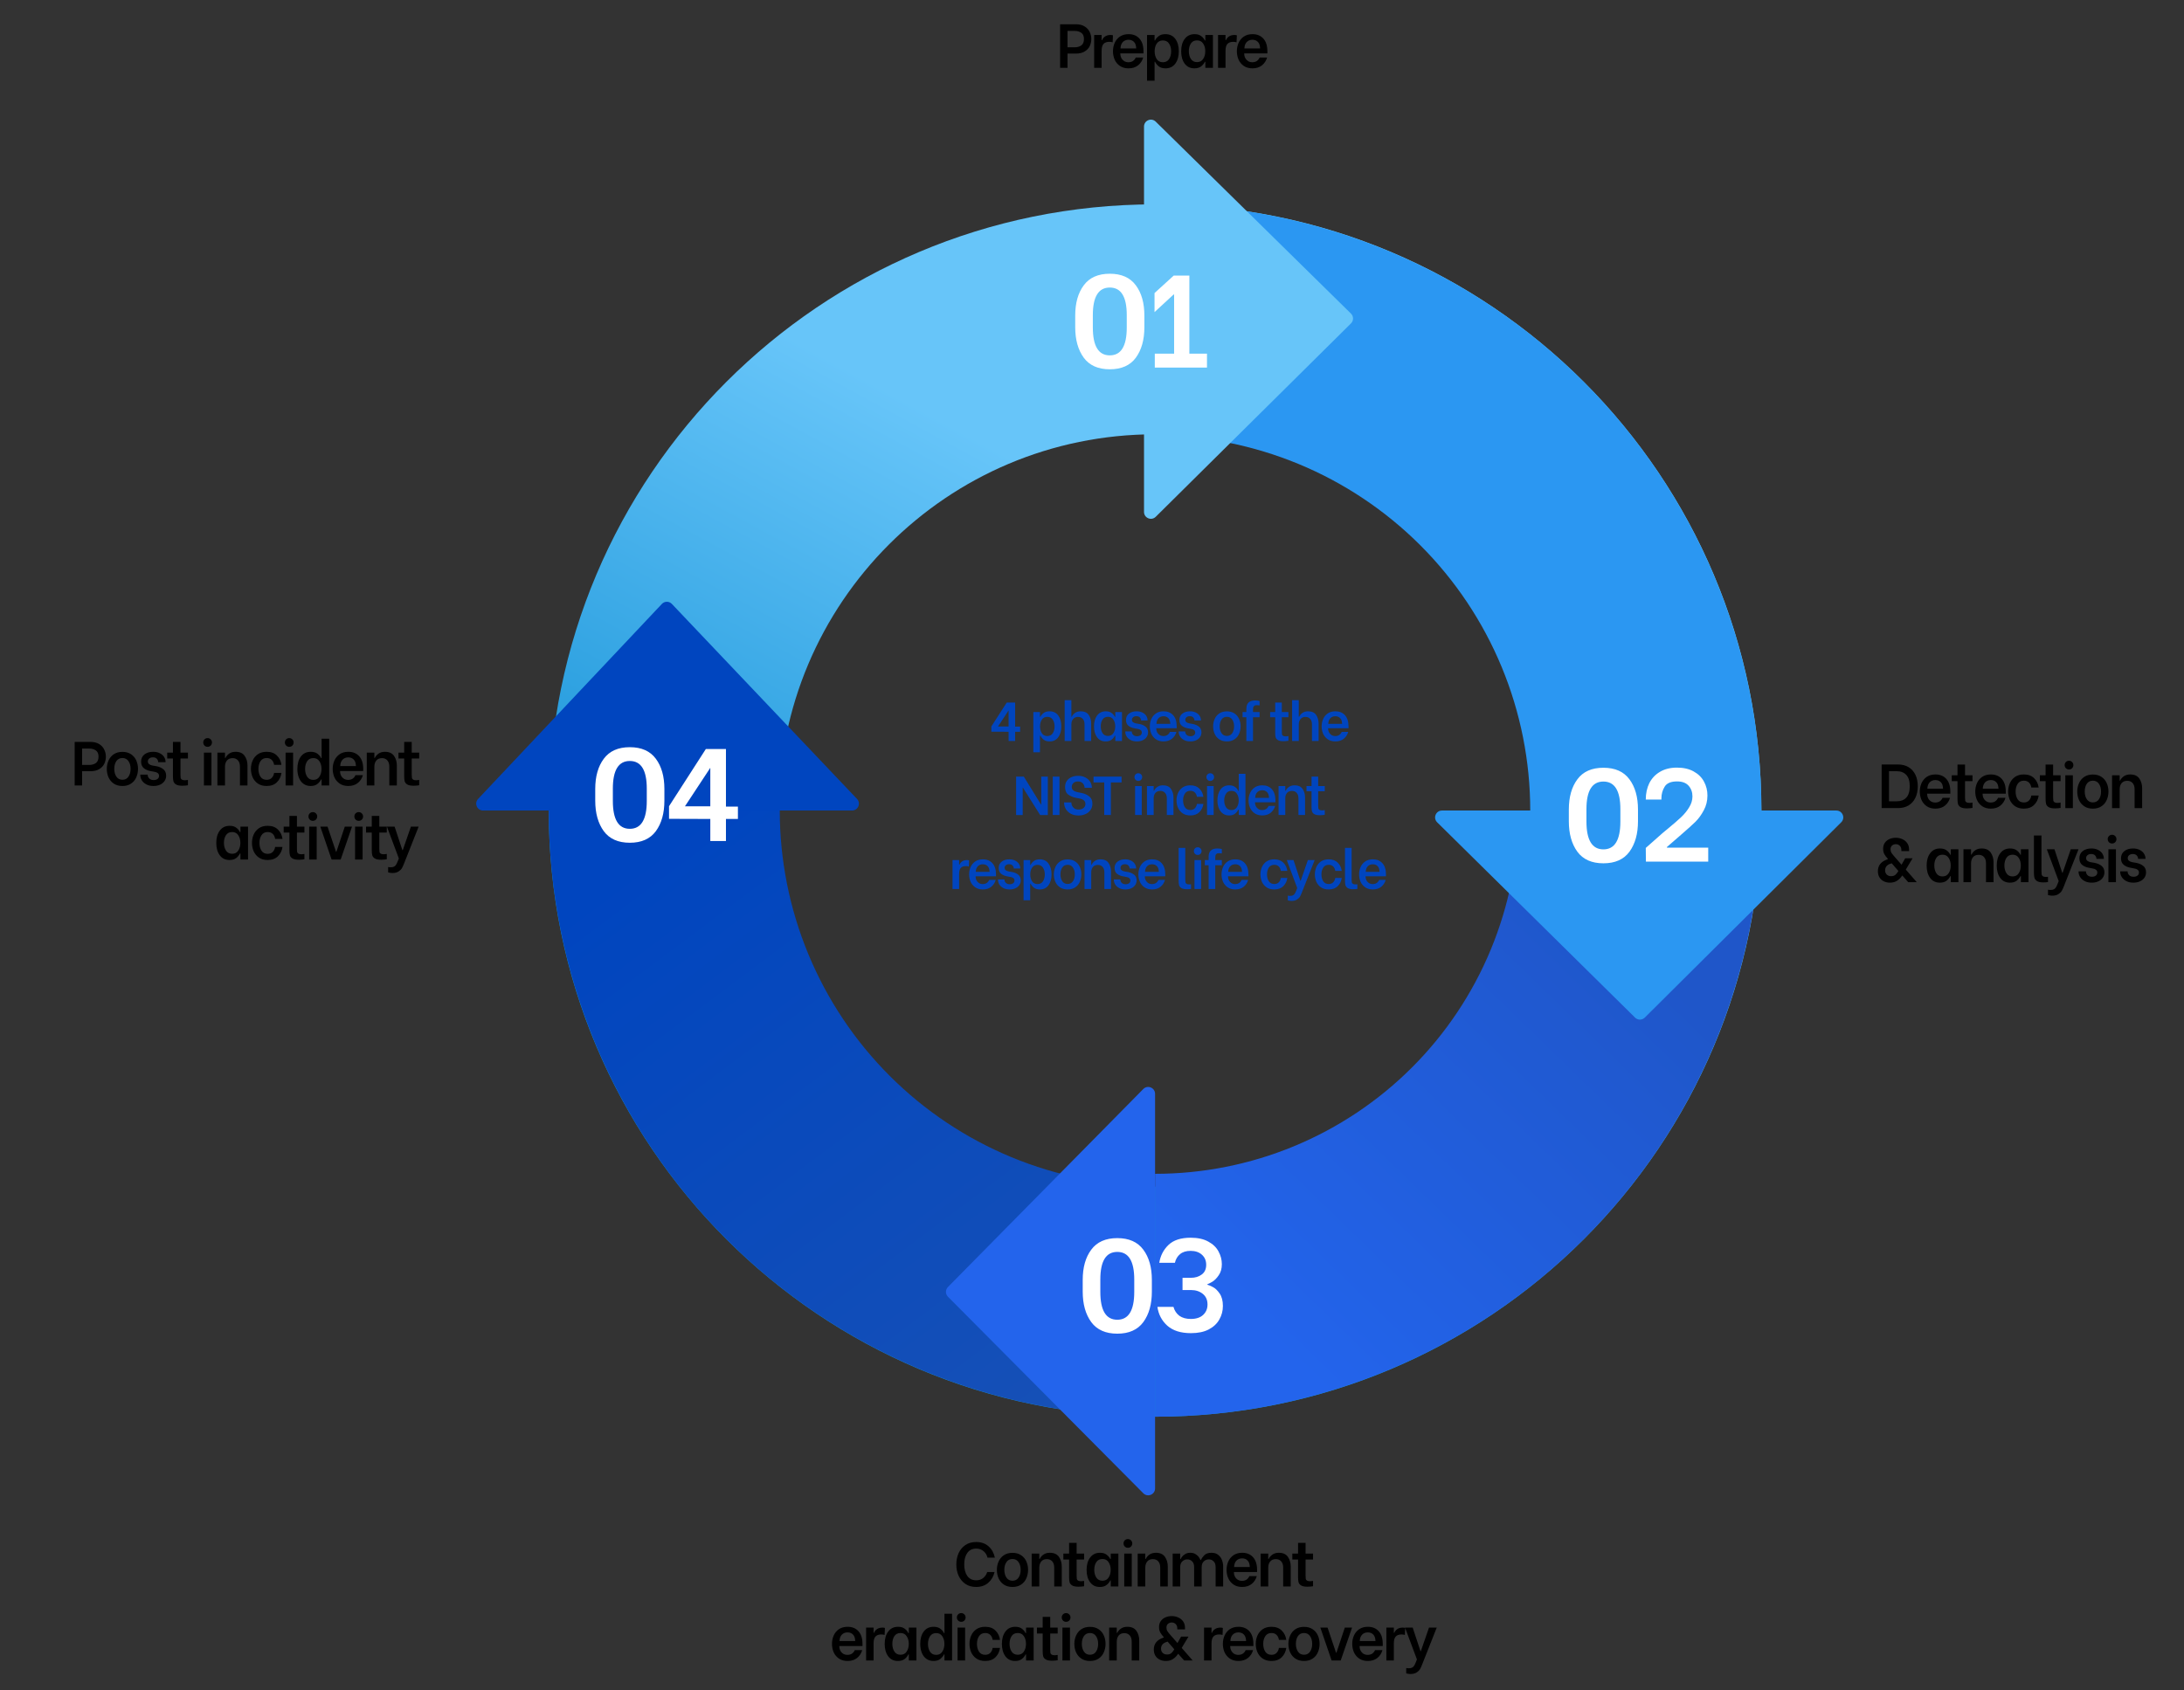 <svg width="531" height="411" viewBox="0 0 531 411" fill="none" xmlns="http://www.w3.org/2000/svg">
<rect x="0" y="0" width="531" height="411" fill="#333333" stroke="none"/>
<path d="M261.561 5.9C262.409 5.9 263.116 6.072 263.681 6.415C264.247 6.758 264.66 7.202 264.923 7.747C265.195 8.292 265.332 8.873 265.332 9.489C265.332 10.104 265.201 10.685 264.938 11.23C264.676 11.765 264.262 12.199 263.696 12.532C263.131 12.865 262.419 13.032 261.561 13.032H259.548V16.499H257.746V5.9H261.561ZM261.289 11.502C261.925 11.502 262.46 11.351 262.894 11.048C263.328 10.735 263.545 10.215 263.545 9.489C263.545 8.772 263.328 8.267 262.894 7.974C262.47 7.672 261.935 7.52 261.289 7.52H259.548V11.502H261.289ZM266.024 8.504H267.841V9.776H267.947C268.078 9.423 268.315 9.125 268.658 8.883C269.012 8.631 269.461 8.504 270.006 8.504C270.198 8.504 270.395 8.53 270.597 8.58L270.521 10.291C270.37 10.241 270.238 10.21 270.127 10.2C270.016 10.18 269.875 10.17 269.703 10.17C269.088 10.17 268.623 10.336 268.31 10.67C267.997 11.003 267.841 11.558 267.841 12.335V16.499H266.024V8.504ZM274.383 16.62C273.555 16.62 272.854 16.424 272.278 16.03C271.713 15.636 271.289 15.126 271.007 14.501C270.734 13.865 270.598 13.188 270.598 12.472C270.598 11.745 270.734 11.068 271.007 10.443C271.289 9.807 271.713 9.292 272.278 8.898C272.854 8.504 273.56 8.307 274.398 8.307C275.509 8.307 276.387 8.666 277.033 9.383C277.689 10.099 278.017 11.134 278.017 12.487V12.986H272.384V13.107C272.384 13.461 272.465 13.794 272.627 14.107C272.798 14.42 273.031 14.672 273.323 14.864C273.626 15.046 273.969 15.136 274.353 15.136C274.787 15.136 275.155 15.036 275.458 14.834C275.761 14.622 275.988 14.339 276.14 13.986H277.942C277.73 14.753 277.321 15.384 276.715 15.878C276.109 16.373 275.332 16.62 274.383 16.62ZM276.246 11.775C276.225 11.048 276.044 10.518 275.701 10.185C275.367 9.842 274.928 9.67 274.383 9.67C273.798 9.67 273.328 9.862 272.975 10.246C272.632 10.619 272.45 11.129 272.43 11.775H276.246ZM283.379 16.62C282.693 16.62 282.143 16.459 281.729 16.136C281.325 15.803 281.027 15.434 280.836 15.03H280.714V19.619H278.882V8.504H280.714V9.837H280.836C281.007 9.453 281.295 9.105 281.699 8.792C282.102 8.469 282.653 8.307 283.349 8.307C284.389 8.307 285.191 8.691 285.757 9.458C286.322 10.215 286.605 11.22 286.605 12.472C286.605 13.703 286.322 14.702 285.757 15.47C285.191 16.237 284.399 16.62 283.379 16.62ZM282.728 15.136C283.405 15.136 283.909 14.879 284.242 14.364C284.576 13.839 284.742 13.208 284.742 12.472C284.742 11.735 284.576 11.114 284.242 10.609C283.909 10.094 283.405 9.837 282.728 9.837C282.072 9.837 281.572 10.094 281.229 10.609C280.896 11.114 280.73 11.735 280.73 12.472C280.73 13.208 280.896 13.839 281.229 14.364C281.572 14.879 282.072 15.136 282.728 15.136ZM290.392 16.62C289.382 16.62 288.595 16.237 288.029 15.47C287.464 14.702 287.181 13.703 287.181 12.472C287.181 11.22 287.469 10.215 288.045 9.458C288.62 8.691 289.417 8.307 290.437 8.307C291.133 8.307 291.679 8.469 292.072 8.792C292.476 9.105 292.764 9.453 292.935 9.837H293.057V8.504H294.904V16.499H293.057V15.03H292.935C292.744 15.444 292.446 15.813 292.042 16.136C291.638 16.459 291.088 16.62 290.392 16.62ZM291.043 15.106C291.699 15.106 292.193 14.849 292.527 14.334C292.87 13.819 293.041 13.193 293.041 12.456C293.041 11.72 292.87 11.099 292.527 10.594C292.193 10.079 291.699 9.822 291.043 9.822C290.366 9.822 289.862 10.079 289.528 10.594C289.205 11.099 289.044 11.72 289.044 12.456C289.044 13.193 289.21 13.819 289.544 14.334C289.877 14.849 290.376 15.106 291.043 15.106ZM296.148 8.504H297.965V9.776H298.071C298.202 9.423 298.439 9.125 298.783 8.883C299.136 8.631 299.585 8.504 300.13 8.504C300.322 8.504 300.519 8.53 300.721 8.58L300.645 10.291C300.494 10.241 300.362 10.21 300.251 10.2C300.14 10.18 299.999 10.17 299.827 10.17C299.212 10.17 298.747 10.336 298.434 10.67C298.121 11.003 297.965 11.558 297.965 12.335V16.499H296.148V8.504ZM304.507 16.62C303.68 16.62 302.978 16.424 302.403 16.03C301.837 15.636 301.413 15.126 301.131 14.501C300.858 13.865 300.722 13.188 300.722 12.472C300.722 11.745 300.858 11.068 301.131 10.443C301.413 9.807 301.837 9.292 302.403 8.898C302.978 8.504 303.685 8.307 304.523 8.307C305.633 8.307 306.511 8.666 307.157 9.383C307.813 10.099 308.141 11.134 308.141 12.487V12.986H302.509V13.107C302.509 13.461 302.589 13.794 302.751 14.107C302.923 14.42 303.155 14.672 303.447 14.864C303.75 15.046 304.093 15.136 304.477 15.136C304.911 15.136 305.28 15.036 305.582 14.834C305.885 14.622 306.112 14.339 306.264 13.986H308.066C307.854 14.753 307.445 15.384 306.839 15.878C306.234 16.373 305.456 16.62 304.507 16.62ZM306.37 11.775C306.35 11.048 306.168 10.518 305.825 10.185C305.492 9.842 305.052 9.67 304.507 9.67C303.922 9.67 303.452 9.862 303.099 10.246C302.756 10.619 302.574 11.129 302.554 11.775H306.37Z" fill="black"/>
<path d="M428.252 197.114C428.252 278.53 362.251 344.531 280.835 344.531C199.419 344.531 133.418 278.53 133.418 197.114C133.418 115.698 199.419 49.697 280.835 49.697C362.251 49.697 428.252 115.698 428.252 197.114ZM189.337 197.114C189.337 247.647 230.302 288.613 280.835 288.613C331.368 288.613 372.334 247.647 372.334 197.114C372.334 146.581 331.368 105.616 280.835 105.616C230.302 105.616 189.337 146.581 189.337 197.114Z" fill="url(#paint0_linear_3905_16789)"/>
<path d="M133.418 197.114C133.418 216.473 137.231 235.643 144.639 253.528C152.048 271.414 162.906 287.665 176.595 301.354C190.284 315.043 206.536 325.901 224.421 333.31C242.306 340.718 261.476 344.531 280.835 344.531V288.364C268.852 288.364 256.986 286.004 245.915 281.418C234.844 276.833 224.785 270.111 216.311 261.638C207.838 253.164 201.117 243.105 196.531 232.034C191.945 220.963 189.585 209.097 189.585 197.114H133.418Z" fill="url(#paint1_linear_3905_16789)"/>
<path d="M428.252 197.114C428.252 216.473 424.439 235.643 417.031 253.528C409.622 271.414 398.764 287.665 385.075 301.354C371.386 315.043 355.135 325.901 337.249 333.31C319.364 340.718 300.194 344.531 280.835 344.531V285.463C292.437 285.463 303.926 283.178 314.645 278.738C325.364 274.298 335.103 267.79 343.307 259.586C351.511 251.382 358.019 241.643 362.459 230.924C366.899 220.205 369.184 208.716 369.184 197.114H428.252Z" fill="url(#paint2_linear_3905_16789)"/>
<path d="M280.835 49.697C300.194 49.697 319.364 53.51 337.249 60.919C355.135 68.327 371.386 79.186 385.075 92.874C398.764 106.563 409.622 122.815 417.031 140.7C424.439 158.586 428.252 177.755 428.252 197.114L372.049 197.114C372.049 185.136 369.69 173.275 365.106 162.208C360.522 151.142 353.803 141.086 345.333 132.616C336.863 124.146 326.808 117.427 315.741 112.843C304.675 108.26 292.813 105.9 280.835 105.9V49.697Z" fill="#2B97F2"/>
<path d="M278.146 30.773V38.212V115.551V124.492C278.146 125.979 279.941 126.727 280.997 125.681L328.471 78.646C329.134 77.99 329.132 76.918 328.467 76.264L280.992 29.581C279.935 28.54 278.146 29.29 278.146 30.773Z" fill="#67C5F9"/>
<path d="M446.481 197.114L438.848 197.114L359.764 197.114L350.595 197.114C349.099 197.114 348.355 198.927 349.419 199.978L397.542 247.479C398.195 248.123 399.246 248.121 399.897 247.474L447.66 199.973C448.719 198.921 447.973 197.114 446.481 197.114Z" fill="#2B97F2"/>
<path d="M117.457 197.114L124.533 197.114L198.636 197.114L207.153 197.114C208.623 197.114 209.378 195.355 208.366 194.289L163.35 146.868C162.689 146.171 161.578 146.173 160.919 146.873L116.239 194.294C115.233 195.361 115.99 197.114 117.457 197.114Z" fill="#0045BF"/>
<path d="M280.835 361.973L280.835 354.333L280.835 275.19L280.835 266.013C280.835 264.517 279.021 263.773 277.971 264.838L230.469 312.997C229.825 313.651 229.827 314.701 230.474 315.352L277.975 363.152C279.028 364.211 280.835 363.466 280.835 361.973Z" fill="#2364EC"/>
<path d="M269.827 89.809C266.993 89.809 264.883 88.872 263.498 86.996C262.113 85.1 261.42 82.628 261.42 79.581V76.736C261.42 73.688 262.113 71.237 263.498 69.383C264.883 67.508 266.993 66.57 269.827 66.57C272.661 66.57 274.771 67.508 276.156 69.383C277.541 71.237 278.234 73.688 278.234 76.736V79.581C278.234 82.628 277.541 85.1 276.156 86.996C274.771 88.872 272.661 89.809 269.827 89.809ZM269.827 86.421C272.576 86.421 273.95 84.162 273.95 79.644V76.64C273.95 72.164 272.576 69.927 269.827 69.927C267.078 69.927 265.703 72.164 265.703 76.64V79.644C265.703 84.162 267.078 86.421 269.827 86.421ZM293.456 86.006V89.394H280.766V86.006H285.465V71.621H285.337L280.702 75.904V71.269L285.369 67.018H289.173V86.006H293.456Z" fill="white"/>
<path d="M389.84 209.949C387.006 209.949 384.896 209.011 383.511 207.136C382.126 205.239 381.433 202.767 381.433 199.72V196.875C381.433 193.827 382.126 191.377 383.511 189.523C384.896 187.647 387.006 186.71 389.84 186.71C392.675 186.71 394.784 187.647 396.17 189.523C397.555 191.377 398.247 193.827 398.247 196.875V199.72C398.247 202.767 397.555 205.239 396.17 207.136C394.784 209.011 392.675 209.949 389.84 209.949ZM389.84 206.56C392.589 206.56 393.964 204.301 393.964 199.784V196.779C393.964 192.304 392.589 190.066 389.84 190.066C387.091 190.066 385.717 192.304 385.717 196.779V199.784C385.717 204.301 387.091 206.56 389.84 206.56ZM400.14 206.209L404.296 202.533C404.338 202.49 404.7 202.192 405.382 201.638C406.831 200.444 407.95 199.475 408.739 198.729C409.527 197.983 410.177 197.184 410.689 196.331C411.221 195.479 411.488 194.595 411.488 193.678C411.488 192.655 411.179 191.792 410.561 191.089C409.943 190.386 409.005 190.034 407.748 190.034C406.235 190.034 405.223 190.471 404.711 191.345C404.2 192.197 403.944 193.113 403.944 194.094V194.445H400.14C400.14 192.954 400.428 191.622 401.003 190.45C401.6 189.278 402.463 188.361 403.592 187.701C404.743 187.019 406.118 186.678 407.716 186.678C409.314 186.678 410.667 186.987 411.776 187.605C412.905 188.223 413.747 189.054 414.301 190.098C414.855 191.121 415.132 192.24 415.132 193.454C415.132 194.776 414.834 195.98 414.237 197.067C413.661 198.153 412.99 199.08 412.223 199.848C411.456 200.593 410.358 201.584 408.931 202.82L405.286 205.985V206.145H415.324V209.533H400.172L400.14 206.209Z" fill="white"/>
<path d="M271.648 324.338C268.814 324.338 266.704 323.4 265.319 321.525C263.934 319.628 263.241 317.156 263.241 314.109V311.264C263.241 308.217 263.934 305.766 265.319 303.912C266.704 302.037 268.814 301.099 271.648 301.099C274.483 301.099 276.592 302.037 277.978 303.912C279.363 305.766 280.055 308.217 280.055 311.264V314.109C280.055 317.156 279.363 319.628 277.978 321.525C276.592 323.4 274.483 324.338 271.648 324.338ZM271.648 320.95C274.397 320.95 275.772 318.691 275.772 314.173V311.168C275.772 306.693 274.397 304.455 271.648 304.455C268.899 304.455 267.525 306.693 267.525 311.168V314.173C267.525 318.691 268.899 320.95 271.648 320.95ZM289.556 324.21C287.084 324.21 285.166 323.603 283.802 322.388C282.46 321.173 281.66 319.65 281.405 317.817H285.305C285.56 318.733 286.04 319.458 286.743 319.991C287.468 320.502 288.395 320.758 289.524 320.758C290.824 320.758 291.826 320.428 292.529 319.767C293.232 319.106 293.584 318.265 293.584 317.242C293.584 316.134 293.2 315.27 292.433 314.652C291.666 314.034 290.707 313.725 289.556 313.725H287.51V310.753H289.524C290.59 310.753 291.474 310.486 292.177 309.953C292.902 309.421 293.264 308.632 293.264 307.588C293.264 306.565 292.912 305.745 292.209 305.127C291.527 304.509 290.611 304.2 289.46 304.2C288.395 304.2 287.542 304.466 286.903 304.999C286.263 305.532 285.848 306.235 285.656 307.109H281.852C282.129 305.382 282.875 303.933 284.09 302.761C285.305 301.589 287.105 301.003 289.492 301.003C291.239 301.003 292.678 301.323 293.807 301.962C294.937 302.58 295.757 303.379 296.269 304.359C296.802 305.34 297.068 306.363 297.068 307.428C297.068 308.515 296.812 309.421 296.301 310.145C295.811 310.87 295.278 311.403 294.702 311.744C294.127 312.085 293.754 312.255 293.584 312.255V312.447C293.882 312.511 294.308 312.692 294.862 312.99C295.438 313.267 295.992 313.789 296.524 314.557C297.057 315.324 297.324 316.336 297.324 317.593C297.324 318.787 297.036 319.884 296.461 320.886C295.906 321.887 295.043 322.697 293.871 323.315C292.721 323.912 291.282 324.21 289.556 324.21Z" fill="white"/>
<path d="M153.128 204.949C150.294 204.949 148.184 204.011 146.799 202.136C145.414 200.239 144.721 197.767 144.721 194.72V191.875C144.721 188.827 145.414 186.377 146.799 184.523C148.184 182.647 150.294 181.71 153.128 181.71C155.963 181.71 158.072 182.647 159.458 184.523C160.843 186.377 161.535 188.827 161.535 191.875V194.72C161.535 197.767 160.843 200.239 159.458 202.136C158.072 204.011 155.963 204.949 153.128 204.949ZM153.128 201.56C155.877 201.56 157.252 199.301 157.252 194.784V191.779C157.252 187.304 155.877 185.066 153.128 185.066C150.379 185.066 149.005 187.304 149.005 191.779V194.784C149.005 199.301 150.379 201.56 153.128 201.56ZM172.698 199.163L162.661 199.131V196.062L171.611 182.157H176.502V196.158H179.411V199.163H176.502V204.533H172.698V199.163ZM172.698 196.094V186.728L166.529 196.094H172.698Z" fill="white"/>
<path d="M457.49 185.919H461.533C462.472 185.919 463.299 186.131 464.016 186.555C464.733 186.979 465.288 187.589 465.682 188.387C466.075 189.184 466.272 190.128 466.272 191.218C466.272 192.319 466.07 193.267 465.667 194.065C465.273 194.862 464.718 195.473 464.001 195.897C463.284 196.311 462.451 196.518 461.503 196.518H457.49V185.919ZM461.185 194.867C462.144 194.867 462.906 194.575 463.471 193.989C464.036 193.394 464.319 192.465 464.319 191.203C464.319 189.951 464.036 189.033 463.471 188.447C462.906 187.852 462.144 187.554 461.185 187.554H459.277V194.867H461.185ZM470.552 196.654C469.724 196.654 469.023 196.457 468.447 196.064C467.882 195.67 467.458 195.16 467.175 194.534C466.903 193.898 466.766 193.222 466.766 192.505C466.766 191.779 466.903 191.102 467.175 190.476C467.458 189.84 467.882 189.326 468.447 188.932C469.023 188.538 469.729 188.341 470.567 188.341C471.677 188.341 472.556 188.7 473.202 189.416C473.858 190.133 474.186 191.168 474.186 192.52V193.02H468.553V193.141C468.553 193.495 468.634 193.828 468.795 194.141C468.967 194.454 469.199 194.706 469.492 194.898C469.795 195.079 470.138 195.17 470.522 195.17C470.956 195.17 471.324 195.069 471.627 194.867C471.93 194.655 472.157 194.373 472.308 194.02H474.11C473.898 194.787 473.489 195.418 472.884 195.912C472.278 196.407 471.501 196.654 470.552 196.654ZM472.414 191.809C472.394 191.082 472.213 190.552 471.869 190.219C471.536 189.876 471.097 189.704 470.552 189.704C469.966 189.704 469.497 189.896 469.144 190.279C468.801 190.653 468.619 191.163 468.599 191.809H472.414ZM477.761 189.977V193.898C477.761 194.262 477.777 194.529 477.807 194.701C477.847 194.873 477.948 195.009 478.11 195.11C478.271 195.211 478.529 195.261 478.882 195.261C479.064 195.261 479.296 195.236 479.578 195.185V196.473C479.518 196.493 479.346 196.518 479.064 196.548C478.781 196.579 478.503 196.594 478.231 196.594C477.534 196.594 477.019 196.493 476.686 196.291C476.353 196.089 476.141 195.832 476.05 195.519C475.97 195.206 475.929 194.797 475.929 194.292V189.977H474.536V188.538H475.929V185.934H477.761V188.538H479.578V189.977H477.761ZM484.032 196.654C483.204 196.654 482.502 196.457 481.927 196.064C481.362 195.67 480.938 195.16 480.655 194.534C480.383 193.898 480.246 193.222 480.246 192.505C480.246 191.779 480.383 191.102 480.655 190.476C480.938 189.84 481.362 189.326 481.927 188.932C482.502 188.538 483.209 188.341 484.047 188.341C485.157 188.341 486.036 188.7 486.682 189.416C487.338 190.133 487.666 191.168 487.666 192.52V193.02H482.033V193.141C482.033 193.495 482.114 193.828 482.275 194.141C482.447 194.454 482.679 194.706 482.972 194.898C483.275 195.079 483.618 195.17 484.002 195.17C484.436 195.17 484.804 195.069 485.107 194.867C485.41 194.655 485.637 194.373 485.788 194.02H487.59C487.378 194.787 486.969 195.418 486.364 195.912C485.758 196.407 484.981 196.654 484.032 196.654ZM485.894 191.809C485.874 191.082 485.692 190.552 485.349 190.219C485.016 189.876 484.577 189.704 484.032 189.704C483.446 189.704 482.977 189.896 482.624 190.279C482.28 190.653 482.099 191.163 482.079 191.809H485.894ZM492.059 196.654C491.211 196.654 490.499 196.457 489.924 196.064C489.359 195.67 488.935 195.16 488.652 194.534C488.379 193.898 488.243 193.217 488.243 192.49C488.243 191.773 488.379 191.102 488.652 190.476C488.935 189.84 489.359 189.326 489.924 188.932C490.499 188.538 491.211 188.341 492.059 188.341C493.119 188.341 493.952 188.644 494.557 189.25C495.173 189.855 495.542 190.613 495.663 191.521H493.876C493.805 191.026 493.619 190.628 493.316 190.325C493.013 190.012 492.599 189.855 492.074 189.855C491.398 189.855 490.893 190.113 490.56 190.628C490.227 191.132 490.06 191.753 490.06 192.49C490.06 193.247 490.227 193.883 490.56 194.398C490.893 194.903 491.398 195.155 492.074 195.155C492.589 195.155 492.998 194.999 493.301 194.686C493.613 194.373 493.805 193.969 493.876 193.474H495.663C495.542 194.383 495.173 195.14 494.557 195.746C493.952 196.351 493.119 196.654 492.059 196.654ZM499.179 189.977V193.898C499.179 194.262 499.194 194.529 499.224 194.701C499.265 194.873 499.366 195.009 499.527 195.11C499.689 195.211 499.946 195.261 500.299 195.261C500.481 195.261 500.713 195.236 500.996 195.185V196.473C500.935 196.493 500.764 196.518 500.481 196.548C500.198 196.579 499.921 196.594 499.648 196.594C498.952 196.594 498.437 196.493 498.104 196.291C497.771 196.089 497.559 195.832 497.468 195.519C497.387 195.206 497.347 194.797 497.347 194.292V189.977H495.954V188.538H497.347V185.934H499.179V188.538H500.996V189.977H499.179ZM502.148 188.538H503.981V196.533H502.148V188.538ZM503.042 187.13C502.739 187.13 502.487 187.029 502.285 186.827C502.083 186.615 501.982 186.363 501.982 186.07C501.982 185.767 502.083 185.515 502.285 185.313C502.487 185.111 502.739 185.01 503.042 185.01C503.345 185.01 503.597 185.116 503.799 185.328C504.001 185.53 504.102 185.777 504.102 186.07C504.102 186.363 504.001 186.615 503.799 186.827C503.597 187.029 503.345 187.13 503.042 187.13ZM508.848 196.654C508.02 196.654 507.318 196.462 506.743 196.079C506.178 195.695 505.754 195.19 505.471 194.565C505.188 193.939 505.047 193.252 505.047 192.505C505.047 191.768 505.188 191.087 505.471 190.461C505.754 189.825 506.178 189.315 506.743 188.932C507.318 188.548 508.02 188.356 508.848 188.356C509.676 188.356 510.372 188.548 510.937 188.932C511.513 189.315 511.937 189.82 512.209 190.446C512.492 191.072 512.633 191.753 512.633 192.49C512.633 193.227 512.492 193.914 512.209 194.549C511.937 195.185 511.513 195.695 510.937 196.079C510.372 196.462 509.676 196.654 508.848 196.654ZM508.848 195.14C509.484 195.14 509.973 194.888 510.317 194.383C510.66 193.878 510.831 193.247 510.831 192.49C510.831 191.733 510.66 191.107 510.317 190.613C509.973 190.108 509.484 189.855 508.848 189.855C508.202 189.855 507.707 190.108 507.364 190.613C507.031 191.107 506.864 191.733 506.864 192.49C506.864 193.247 507.036 193.878 507.379 194.383C507.722 194.888 508.212 195.14 508.848 195.14ZM513.509 188.538H515.356V189.84H515.462C515.654 189.426 515.957 189.073 516.371 188.78C516.795 188.488 517.31 188.341 517.915 188.341C518.945 188.341 519.687 188.674 520.141 189.341C520.596 190.007 520.823 190.779 520.823 191.657V196.533H518.99V191.945C518.99 191.289 518.829 190.784 518.506 190.431C518.193 190.067 517.759 189.886 517.204 189.886C516.608 189.886 516.149 190.078 515.826 190.461C515.513 190.845 515.356 191.339 515.356 191.945V196.533H513.509V188.538ZM466.024 214.533H463.949L462.541 212.943H462.45L462.359 213.095C462.117 213.468 461.759 213.821 461.284 214.155C460.81 214.488 460.214 214.654 459.498 214.654C458.942 214.654 458.443 214.543 457.999 214.321C457.554 214.099 457.206 213.781 456.954 213.367C456.701 212.943 456.575 212.449 456.575 211.883C456.575 211.187 456.757 210.606 457.12 210.142C457.494 209.678 457.978 209.334 458.574 209.112L459.013 208.946V208.885L458.937 208.794C458.635 208.461 458.377 208.113 458.165 207.749C457.953 207.386 457.847 206.942 457.847 206.417C457.847 205.842 457.988 205.352 458.271 204.948C458.564 204.544 458.942 204.242 459.407 204.04C459.881 203.838 460.391 203.737 460.936 203.737C461.501 203.737 462.026 203.848 462.511 204.07C463.006 204.282 463.404 204.605 463.707 205.039C464.01 205.473 464.161 206.003 464.161 206.629V206.977H462.284V206.735C462.284 206.281 462.153 205.927 461.89 205.675C461.628 205.423 461.31 205.297 460.936 205.297C460.583 205.297 460.28 205.402 460.028 205.614C459.775 205.826 459.649 206.129 459.649 206.523C459.649 206.856 459.725 207.149 459.876 207.401C460.038 207.654 460.32 208.007 460.724 208.461L462.329 210.293L463.207 208.734H465.009L463.359 211.474L466.024 214.533ZM461.557 211.808L459.937 209.945L459.452 210.112C459.099 210.243 458.821 210.445 458.619 210.717C458.428 210.98 458.332 211.293 458.332 211.656C458.332 212.08 458.463 212.423 458.725 212.686C458.998 212.948 459.351 213.079 459.785 213.079C460.229 213.079 460.578 212.968 460.83 212.746C461.082 212.514 461.3 212.247 461.481 211.944L461.557 211.808ZM471.637 214.654C470.628 214.654 469.84 214.271 469.275 213.503C468.71 212.736 468.427 211.737 468.427 210.505C468.427 209.254 468.715 208.249 469.29 207.492C469.866 206.725 470.663 206.341 471.683 206.341C472.379 206.341 472.924 206.503 473.318 206.826C473.722 207.139 474.009 207.487 474.181 207.871H474.302V206.538H476.149V214.533H474.302V213.064H474.181C473.989 213.478 473.691 213.847 473.288 214.17C472.884 214.493 472.334 214.654 471.637 214.654ZM472.288 213.14C472.944 213.14 473.439 212.883 473.772 212.368C474.115 211.853 474.287 211.227 474.287 210.49C474.287 209.753 474.115 209.132 473.772 208.628C473.439 208.113 472.944 207.855 472.288 207.855C471.612 207.855 471.107 208.113 470.774 208.628C470.451 209.132 470.29 209.753 470.29 210.49C470.29 211.227 470.456 211.853 470.789 212.368C471.122 212.883 471.622 213.14 472.288 213.14ZM477.378 206.538H479.226V207.84H479.332C479.524 207.426 479.826 207.073 480.24 206.78C480.664 206.488 481.179 206.341 481.785 206.341C482.814 206.341 483.556 206.674 484.011 207.341C484.465 208.007 484.692 208.779 484.692 209.657V214.533H482.86V209.945C482.86 209.289 482.698 208.784 482.375 208.431C482.062 208.067 481.628 207.886 481.073 207.886C480.478 207.886 480.018 208.078 479.695 208.461C479.382 208.845 479.226 209.339 479.226 209.945V214.533H477.378V206.538ZM488.681 214.654C487.671 214.654 486.884 214.271 486.319 213.503C485.753 212.736 485.471 211.737 485.471 210.505C485.471 209.254 485.758 208.249 486.334 207.492C486.909 206.725 487.707 206.341 488.726 206.341C489.423 206.341 489.968 206.503 490.361 206.826C490.765 207.139 491.053 207.487 491.225 207.871H491.346V206.538H493.193V214.533H491.346V213.064H491.225C491.033 213.478 490.735 213.847 490.331 214.17C489.927 214.493 489.377 214.654 488.681 214.654ZM489.332 213.14C489.988 213.14 490.483 212.883 490.816 212.368C491.159 211.853 491.331 211.227 491.331 210.49C491.331 209.753 491.159 209.132 490.816 208.628C490.483 208.113 489.988 207.855 489.332 207.855C488.655 207.855 488.151 208.113 487.818 208.628C487.495 209.132 487.333 209.753 487.333 210.49C487.333 211.227 487.5 211.853 487.833 212.368C488.166 212.883 488.666 213.14 489.332 213.14ZM496.814 214.594C496.118 214.594 495.603 214.488 495.27 214.276C494.937 214.054 494.725 213.781 494.634 213.458C494.553 213.125 494.513 212.701 494.513 212.186V203.177H496.345V211.838C496.345 212.211 496.36 212.489 496.39 212.671C496.431 212.852 496.532 212.999 496.693 213.11C496.855 213.211 497.112 213.261 497.466 213.261C497.597 213.261 497.753 213.251 497.935 213.231V214.503C497.612 214.563 497.238 214.594 496.814 214.594ZM501.747 215.654C501.606 216.027 501.454 216.35 501.293 216.623C501.141 216.905 500.874 217.173 500.49 217.425C500.107 217.688 499.602 217.819 498.976 217.819C498.714 217.819 498.481 217.794 498.28 217.743C498.088 217.703 497.972 217.678 497.931 217.667V216.365C498.093 216.406 498.31 216.426 498.582 216.426C498.915 216.426 499.183 216.37 499.385 216.259C499.587 216.148 499.748 215.992 499.869 215.79C499.991 215.598 500.117 215.336 500.248 215.002L500.536 214.276L497.644 206.538H499.506L501.399 212.262H501.49L503.473 206.538H505.351L501.747 215.654ZM508.576 214.654C507.91 214.654 507.334 214.528 506.85 214.276C506.365 214.023 505.997 213.695 505.744 213.291C505.492 212.878 505.366 212.443 505.366 211.989V211.898H507.168V211.989C507.168 212.302 507.294 212.585 507.546 212.837C507.799 213.09 508.157 213.216 508.621 213.216C509.005 213.216 509.318 213.125 509.56 212.943C509.802 212.761 509.924 212.509 509.924 212.186C509.924 211.903 509.818 211.681 509.606 211.52C509.404 211.358 509.151 211.257 508.848 211.217L507.895 211.035C507.279 210.934 506.734 210.707 506.259 210.354C505.795 209.991 505.563 209.45 505.563 208.734C505.563 207.987 505.835 207.401 506.38 206.977C506.925 206.553 507.627 206.341 508.485 206.341C509.111 206.341 509.651 206.457 510.105 206.69C510.57 206.922 510.918 207.225 511.15 207.598C511.392 207.972 511.513 208.375 511.513 208.809V208.87H509.712V208.825C509.712 208.552 509.606 208.295 509.394 208.052C509.192 207.81 508.869 207.689 508.425 207.689C508.051 207.689 507.753 207.785 507.531 207.977C507.309 208.158 507.198 208.401 507.198 208.703C507.198 208.966 507.299 209.178 507.501 209.339C507.713 209.501 507.975 209.612 508.288 209.673L509.333 209.854C509.989 209.985 510.539 210.233 510.983 210.596C511.428 210.96 511.65 211.479 511.65 212.156C511.65 212.65 511.513 213.09 511.241 213.473C510.978 213.847 510.61 214.139 510.136 214.351C509.671 214.553 509.151 214.654 508.576 214.654ZM512.621 206.538H514.453V214.533H512.621V206.538ZM513.514 205.13C513.211 205.13 512.959 205.029 512.757 204.827C512.555 204.615 512.454 204.363 512.454 204.07C512.454 203.767 512.555 203.515 512.757 203.313C512.959 203.111 513.211 203.01 513.514 203.01C513.817 203.01 514.069 203.116 514.271 203.328C514.473 203.53 514.574 203.777 514.574 204.07C514.574 204.363 514.473 204.615 514.271 204.827C514.069 205.029 513.817 205.13 513.514 205.13ZM518.699 214.654C518.033 214.654 517.457 214.528 516.973 214.276C516.488 214.023 516.12 213.695 515.868 213.291C515.615 212.878 515.489 212.443 515.489 211.989V211.898H517.291V211.989C517.291 212.302 517.417 212.585 517.669 212.837C517.922 213.09 518.28 213.216 518.745 213.216C519.128 213.216 519.441 213.125 519.683 212.943C519.926 212.761 520.047 212.509 520.047 212.186C520.047 211.903 519.941 211.681 519.729 211.52C519.527 211.358 519.275 211.257 518.972 211.217L518.018 211.035C517.402 210.934 516.857 210.707 516.382 210.354C515.918 209.991 515.686 209.45 515.686 208.734C515.686 207.987 515.958 207.401 516.504 206.977C517.049 206.553 517.75 206.341 518.608 206.341C519.234 206.341 519.774 206.457 520.228 206.69C520.693 206.922 521.041 207.225 521.273 207.598C521.516 207.972 521.637 208.375 521.637 208.809V208.87H519.835V208.825C519.835 208.552 519.729 208.295 519.517 208.052C519.315 207.81 518.992 207.689 518.548 207.689C518.174 207.689 517.876 207.785 517.654 207.977C517.432 208.158 517.321 208.401 517.321 208.703C517.321 208.966 517.422 209.178 517.624 209.339C517.836 209.501 518.099 209.612 518.411 209.673L519.456 209.854C520.112 209.985 520.663 210.233 521.107 210.596C521.551 210.96 521.773 211.479 521.773 212.156C521.773 212.65 521.637 213.09 521.364 213.473C521.102 213.847 520.733 214.139 520.259 214.351C519.794 214.553 519.275 214.654 518.699 214.654Z" fill="black"/>
<path d="M237.328 385.935C236.329 385.935 235.465 385.693 234.739 385.208C234.012 384.714 233.457 384.052 233.073 383.225C232.699 382.397 232.513 381.478 232.513 380.469C232.513 379.449 232.699 378.526 233.073 377.698C233.457 376.87 234.012 376.214 234.739 375.729C235.465 375.245 236.329 375.003 237.328 375.003C238.549 375.003 239.554 375.351 240.341 376.047C241.128 376.744 241.643 377.663 241.886 378.803H240.099C239.937 378.157 239.614 377.632 239.13 377.228C238.645 376.815 238.055 376.608 237.358 376.608C236.399 376.608 235.672 376.961 235.178 377.668C234.683 378.364 234.436 379.293 234.436 380.454C234.436 381.615 234.683 382.548 235.178 383.255C235.682 383.962 236.409 384.315 237.358 384.315C238.024 384.315 238.59 384.128 239.054 383.755C239.518 383.371 239.841 382.887 240.023 382.301H241.81C241.558 383.381 241.043 384.259 240.265 384.936C239.488 385.602 238.509 385.935 237.328 385.935ZM246.173 385.935C245.345 385.935 244.643 385.743 244.068 385.36C243.503 384.976 243.079 384.471 242.796 383.846C242.513 383.22 242.372 382.533 242.372 381.786C242.372 381.049 242.513 380.368 242.796 379.742C243.079 379.106 243.503 378.596 244.068 378.213C244.643 377.829 245.345 377.637 246.173 377.637C247 377.637 247.697 377.829 248.262 378.213C248.838 378.596 249.262 379.101 249.534 379.727C249.817 380.353 249.958 381.034 249.958 381.771C249.958 382.508 249.817 383.194 249.534 383.83C249.262 384.466 248.838 384.976 248.262 385.36C247.697 385.743 247 385.935 246.173 385.935ZM246.173 384.421C246.809 384.421 247.298 384.169 247.641 383.664C247.985 383.159 248.156 382.528 248.156 381.771C248.156 381.014 247.985 380.388 247.641 379.893C247.298 379.389 246.809 379.136 246.173 379.136C245.527 379.136 245.032 379.389 244.689 379.893C244.356 380.388 244.189 381.014 244.189 381.771C244.189 382.528 244.361 383.159 244.704 383.664C245.047 384.169 245.537 384.421 246.173 384.421ZM250.834 377.819H252.681V379.121H252.787C252.979 378.707 253.282 378.354 253.696 378.061C254.12 377.769 254.635 377.622 255.24 377.622C256.27 377.622 257.012 377.955 257.466 378.622C257.92 379.288 258.148 380.06 258.148 380.938V385.814H256.315V381.226C256.315 380.57 256.154 380.065 255.831 379.712C255.518 379.348 255.084 379.167 254.529 379.167C253.933 379.167 253.474 379.358 253.151 379.742C252.838 380.126 252.681 380.62 252.681 381.226V385.814H250.834V377.819ZM261.763 379.258V383.179C261.763 383.543 261.778 383.81 261.808 383.982C261.849 384.153 261.95 384.29 262.111 384.391C262.273 384.492 262.53 384.542 262.884 384.542C263.065 384.542 263.297 384.517 263.58 384.466V385.753C263.52 385.774 263.348 385.799 263.065 385.829C262.783 385.859 262.505 385.875 262.232 385.875C261.536 385.875 261.021 385.774 260.688 385.572C260.355 385.37 260.143 385.112 260.052 384.799C259.971 384.487 259.931 384.078 259.931 383.573V379.258H258.538V377.819H259.931V375.215H261.763V377.819H263.58V379.258H261.763ZM267.397 385.935C266.388 385.935 265.601 385.552 265.035 384.784C264.47 384.017 264.187 383.018 264.187 381.786C264.187 380.534 264.475 379.53 265.05 378.773C265.626 378.006 266.423 377.622 267.443 377.622C268.139 377.622 268.685 377.784 269.078 378.107C269.482 378.42 269.77 378.768 269.941 379.152H270.062V377.819H271.91V385.814H270.062V384.345H269.941C269.75 384.759 269.452 385.128 269.048 385.451C268.644 385.774 268.094 385.935 267.397 385.935ZM268.049 384.421C268.705 384.421 269.199 384.163 269.533 383.649C269.876 383.134 270.047 382.508 270.047 381.771C270.047 381.034 269.876 380.413 269.533 379.909C269.199 379.394 268.705 379.136 268.049 379.136C267.372 379.136 266.868 379.394 266.534 379.909C266.211 380.413 266.05 381.034 266.05 381.771C266.05 382.508 266.216 383.134 266.55 383.649C266.883 384.163 267.382 384.421 268.049 384.421ZM273.336 377.819H275.168V385.814H273.336V377.819ZM274.229 376.411C273.926 376.411 273.674 376.31 273.472 376.108C273.27 375.896 273.169 375.644 273.169 375.351C273.169 375.048 273.27 374.796 273.472 374.594C273.674 374.392 273.926 374.291 274.229 374.291C274.532 374.291 274.784 374.397 274.986 374.609C275.188 374.811 275.289 375.058 275.289 375.351C275.289 375.644 275.188 375.896 274.986 376.108C274.784 376.31 274.532 376.411 274.229 376.411ZM276.611 377.819H278.458V379.121H278.564C278.756 378.707 279.059 378.354 279.473 378.061C279.897 377.769 280.411 377.622 281.017 377.622C282.047 377.622 282.789 377.955 283.243 378.622C283.697 379.288 283.924 380.06 283.924 380.938V385.814H282.092V381.226C282.092 380.57 281.931 380.065 281.608 379.712C281.295 379.348 280.861 379.167 280.305 379.167C279.71 379.167 279.25 379.358 278.927 379.742C278.615 380.126 278.458 380.62 278.458 381.226V385.814H276.611V377.819ZM285.11 377.819H286.943V379.167H287.049C287.099 379.035 287.205 378.854 287.366 378.622C287.528 378.389 287.78 378.167 288.124 377.955C288.467 377.733 288.891 377.622 289.396 377.622C289.941 377.622 290.395 377.748 290.758 378.001C291.122 378.253 291.384 378.516 291.546 378.788C291.717 379.061 291.823 379.263 291.864 379.394H291.97C292.131 379.03 292.399 378.647 292.772 378.243C293.156 377.829 293.756 377.622 294.574 377.622C295.25 377.622 295.795 377.799 296.209 378.152C296.633 378.495 296.936 378.924 297.118 379.439C297.3 379.944 297.39 380.444 297.39 380.938V385.814H295.558V381.12C295.558 380.494 295.397 380.025 295.074 379.712C294.761 379.389 294.367 379.227 293.893 379.227C293.418 379.227 293.009 379.394 292.666 379.727C292.333 380.05 292.166 380.514 292.166 381.12V385.814H290.334V381.12C290.334 380.494 290.173 380.025 289.85 379.712C289.537 379.389 289.143 379.227 288.669 379.227C288.194 379.227 287.785 379.394 287.442 379.727C287.109 380.05 286.943 380.514 286.943 381.12V385.814H285.11V377.819ZM302.002 385.935C301.174 385.935 300.473 385.738 299.898 385.345C299.332 384.951 298.908 384.441 298.626 383.815C298.353 383.179 298.217 382.503 298.217 381.786C298.217 381.059 298.353 380.383 298.626 379.757C298.908 379.121 299.332 378.606 299.898 378.213C300.473 377.819 301.18 377.622 302.017 377.622C303.128 377.622 304.006 377.981 304.652 378.697C305.308 379.414 305.636 380.449 305.636 381.801V382.301H300.003V382.422C300.003 382.775 300.084 383.109 300.246 383.422C300.417 383.734 300.65 383.987 300.942 384.179C301.245 384.36 301.588 384.451 301.972 384.451C302.406 384.451 302.774 384.35 303.077 384.148C303.38 383.936 303.607 383.654 303.759 383.3H305.561C305.349 384.068 304.94 384.699 304.334 385.193C303.728 385.688 302.951 385.935 302.002 385.935ZM303.865 381.09C303.845 380.363 303.663 379.833 303.32 379.5C302.986 379.157 302.547 378.985 302.002 378.985C301.417 378.985 300.947 379.177 300.594 379.56C300.251 379.934 300.069 380.444 300.049 381.09H303.865ZM306.501 377.819H308.349V379.121H308.455C308.646 378.707 308.949 378.354 309.363 378.061C309.787 377.769 310.302 377.622 310.908 377.622C311.937 377.622 312.679 377.955 313.133 378.622C313.588 379.288 313.815 380.06 313.815 380.938V385.814H311.983V381.226C311.983 380.57 311.821 380.065 311.498 379.712C311.185 379.348 310.751 379.167 310.196 379.167C309.6 379.167 309.141 379.358 308.818 379.742C308.505 380.126 308.349 380.62 308.349 381.226V385.814H306.501V377.819ZM317.43 379.258V383.179C317.43 383.543 317.445 383.81 317.476 383.982C317.516 384.153 317.617 384.29 317.779 384.391C317.94 384.492 318.198 384.542 318.551 384.542C318.733 384.542 318.965 384.517 319.247 384.466V385.753C319.187 385.774 319.015 385.799 318.733 385.829C318.45 385.859 318.172 385.875 317.9 385.875C317.203 385.875 316.688 385.774 316.355 385.572C316.022 385.37 315.81 385.112 315.719 384.799C315.639 384.487 315.598 384.078 315.598 383.573V379.258H314.205V377.819H315.598V375.215H317.43V377.819H319.247V379.258H317.43ZM206.065 403.935C205.238 403.935 204.536 403.738 203.961 403.345C203.395 402.951 202.971 402.441 202.689 401.815C202.416 401.179 202.28 400.503 202.28 399.786C202.28 399.059 202.416 398.383 202.689 397.757C202.971 397.121 203.395 396.606 203.961 396.213C204.536 395.819 205.243 395.622 206.081 395.622C207.191 395.622 208.069 395.981 208.715 396.697C209.371 397.414 209.699 398.449 209.699 399.801V400.301H204.067V400.422C204.067 400.775 204.147 401.109 204.309 401.422C204.481 401.734 204.713 401.987 205.005 402.179C205.308 402.36 205.652 402.451 206.035 402.451C206.469 402.451 206.838 402.35 207.14 402.148C207.443 401.936 207.67 401.654 207.822 401.3H209.624C209.412 402.068 209.003 402.699 208.397 403.193C207.792 403.688 207.014 403.935 206.065 403.935ZM207.928 399.09C207.908 398.363 207.726 397.833 207.383 397.5C207.05 397.157 206.611 396.985 206.065 396.985C205.48 396.985 205.011 397.177 204.657 397.56C204.314 397.934 204.132 398.444 204.112 399.09H207.928ZM210.58 395.819H212.397V397.091H212.503C212.634 396.738 212.871 396.44 213.214 396.198C213.568 395.945 214.017 395.819 214.562 395.819C214.754 395.819 214.951 395.844 215.152 395.895L215.077 397.606C214.925 397.555 214.794 397.525 214.683 397.515C214.572 397.495 214.431 397.485 214.259 397.485C213.643 397.485 213.179 397.651 212.866 397.984C212.553 398.317 212.397 398.873 212.397 399.65V403.814H210.58V395.819ZM218.303 403.935C217.294 403.935 216.506 403.552 215.941 402.784C215.376 402.017 215.093 401.018 215.093 399.786C215.093 398.534 215.381 397.53 215.956 396.773C216.531 396.006 217.329 395.622 218.348 395.622C219.045 395.622 219.59 395.784 219.984 396.107C220.388 396.42 220.675 396.768 220.847 397.152H220.968V395.819H222.815V403.814H220.968V402.345H220.847C220.655 402.759 220.357 403.128 219.954 403.451C219.55 403.774 219 403.935 218.303 403.935ZM218.954 402.421C219.61 402.421 220.105 402.163 220.438 401.649C220.781 401.134 220.953 400.508 220.953 399.771C220.953 399.034 220.781 398.413 220.438 397.909C220.105 397.394 219.61 397.136 218.954 397.136C218.278 397.136 217.773 397.394 217.44 397.909C217.117 398.413 216.955 399.034 216.955 399.771C216.955 400.508 217.122 401.134 217.455 401.649C217.788 402.163 218.288 402.421 218.954 402.421ZM226.966 403.935C226.29 403.935 225.71 403.758 225.225 403.405C224.74 403.052 224.372 402.562 224.12 401.936C223.867 401.31 223.741 400.594 223.741 399.786C223.741 398.534 224.024 397.53 224.589 396.773C225.164 396.006 225.967 395.622 226.997 395.622C227.693 395.622 228.243 395.784 228.647 396.107C229.051 396.42 229.339 396.768 229.51 397.152H229.631V392.442H231.479V403.814H229.631V402.345H229.51C229.318 402.749 229.016 403.117 228.602 403.451C228.198 403.774 227.653 403.935 226.966 403.935ZM227.617 402.451C228.274 402.451 228.768 402.194 229.101 401.679C229.445 401.154 229.616 400.523 229.616 399.786C229.616 399.049 229.445 398.428 229.101 397.924C228.768 397.409 228.274 397.152 227.617 397.152C226.951 397.152 226.452 397.409 226.118 397.924C225.785 398.428 225.619 399.049 225.619 399.786C225.619 400.533 225.785 401.164 226.118 401.679C226.452 402.194 226.951 402.451 227.617 402.451ZM232.815 395.819H234.647V403.814H232.815V395.819ZM233.708 394.411C233.405 394.411 233.153 394.31 232.951 394.108C232.749 393.896 232.648 393.644 232.648 393.351C232.648 393.048 232.749 392.796 232.951 392.594C233.153 392.392 233.405 392.291 233.708 392.291C234.011 392.291 234.263 392.397 234.465 392.609C234.667 392.811 234.768 393.058 234.768 393.351C234.768 393.644 234.667 393.896 234.465 394.108C234.263 394.31 234.011 394.411 233.708 394.411ZM239.529 403.935C238.681 403.935 237.97 403.738 237.394 403.345C236.829 402.951 236.405 402.441 236.122 401.815C235.85 401.179 235.713 400.498 235.713 399.771C235.713 399.054 235.85 398.383 236.122 397.757C236.405 397.121 236.829 396.606 237.394 396.213C237.97 395.819 238.681 395.622 239.529 395.622C240.589 395.622 241.422 395.925 242.028 396.531C242.643 397.136 243.012 397.893 243.133 398.802H241.346C241.276 398.307 241.089 397.909 240.786 397.606C240.483 397.293 240.069 397.136 239.544 397.136C238.868 397.136 238.363 397.394 238.03 397.909C237.697 398.413 237.53 399.034 237.53 399.771C237.53 400.528 237.697 401.164 238.03 401.679C238.363 402.184 238.868 402.436 239.544 402.436C240.059 402.436 240.468 402.28 240.771 401.967C241.084 401.654 241.276 401.25 241.346 400.755H243.133C243.012 401.664 242.643 402.421 242.028 403.027C241.422 403.632 240.589 403.935 239.529 403.935ZM246.801 403.935C245.791 403.935 245.004 403.552 244.438 402.784C243.873 402.017 243.591 401.018 243.591 399.786C243.591 398.534 243.878 397.53 244.454 396.773C245.029 396.006 245.826 395.622 246.846 395.622C247.543 395.622 248.088 395.784 248.481 396.107C248.885 396.42 249.173 396.768 249.344 397.152H249.466V395.819H251.313V403.814H249.466V402.345H249.344C249.153 402.759 248.855 403.128 248.451 403.451C248.047 403.774 247.497 403.935 246.801 403.935ZM247.452 402.421C248.108 402.421 248.603 402.163 248.936 401.649C249.279 401.134 249.45 400.508 249.45 399.771C249.45 399.034 249.279 398.413 248.936 397.909C248.603 397.394 248.108 397.136 247.452 397.136C246.775 397.136 246.271 397.394 245.938 397.909C245.615 398.413 245.453 399.034 245.453 399.771C245.453 400.508 245.62 401.134 245.953 401.649C246.286 402.163 246.785 402.421 247.452 402.421ZM255.341 397.258V401.179C255.341 401.543 255.356 401.81 255.386 401.982C255.427 402.153 255.528 402.29 255.689 402.391C255.851 402.492 256.108 402.542 256.462 402.542C256.643 402.542 256.875 402.517 257.158 402.466V403.753C257.097 403.774 256.926 403.799 256.643 403.829C256.361 403.859 256.083 403.875 255.81 403.875C255.114 403.875 254.599 403.774 254.266 403.572C253.933 403.37 253.721 403.112 253.63 402.799C253.549 402.487 253.509 402.078 253.509 401.573V397.258H252.116V395.819H253.509V393.215H255.341V395.819H257.158V397.258H255.341ZM258.31 395.819H260.143V403.814H258.31V395.819ZM259.204 394.411C258.901 394.411 258.649 394.31 258.447 394.108C258.245 393.896 258.144 393.644 258.144 393.351C258.144 393.048 258.245 392.796 258.447 392.594C258.649 392.392 258.901 392.291 259.204 392.291C259.507 392.291 259.759 392.397 259.961 392.609C260.163 392.811 260.264 393.058 260.264 393.351C260.264 393.644 260.163 393.896 259.961 394.108C259.759 394.31 259.507 394.411 259.204 394.411ZM265.01 403.935C264.182 403.935 263.481 403.743 262.905 403.36C262.34 402.976 261.916 402.471 261.633 401.846C261.351 401.22 261.209 400.533 261.209 399.786C261.209 399.049 261.351 398.368 261.633 397.742C261.916 397.106 262.34 396.596 262.905 396.213C263.481 395.829 264.182 395.637 265.01 395.637C265.838 395.637 266.534 395.829 267.099 396.213C267.675 396.596 268.099 397.101 268.371 397.727C268.654 398.353 268.795 399.034 268.795 399.771C268.795 400.508 268.654 401.194 268.371 401.83C268.099 402.466 267.675 402.976 267.099 403.36C266.534 403.743 265.838 403.935 265.01 403.935ZM265.01 402.421C265.646 402.421 266.135 402.169 266.479 401.664C266.822 401.159 266.993 400.528 266.993 399.771C266.993 399.014 266.822 398.388 266.479 397.893C266.135 397.389 265.646 397.136 265.01 397.136C264.364 397.136 263.869 397.389 263.526 397.893C263.193 398.388 263.026 399.014 263.026 399.771C263.026 400.528 263.198 401.159 263.541 401.664C263.884 402.169 264.374 402.421 265.01 402.421ZM269.671 395.819H271.519V397.121H271.625C271.816 396.707 272.119 396.354 272.533 396.061C272.957 395.769 273.472 395.622 274.078 395.622C275.107 395.622 275.849 395.955 276.303 396.622C276.758 397.288 276.985 398.06 276.985 398.938V403.814H275.153V399.226C275.153 398.57 274.991 398.065 274.668 397.712C274.355 397.348 273.921 397.167 273.366 397.167C272.77 397.167 272.311 397.358 271.988 397.742C271.675 398.126 271.519 398.62 271.519 399.226V403.814H269.671V395.819ZM289.976 403.814H287.901L286.493 402.224H286.402L286.311 402.375C286.069 402.749 285.711 403.102 285.236 403.435C284.762 403.769 284.166 403.935 283.449 403.935C282.894 403.935 282.395 403.824 281.95 403.602C281.506 403.38 281.158 403.062 280.906 402.648C280.653 402.224 280.527 401.729 280.527 401.164C280.527 400.468 280.709 399.887 281.072 399.423C281.446 398.958 281.93 398.615 282.526 398.393L282.965 398.227V398.166L282.889 398.075C282.586 397.742 282.329 397.394 282.117 397.03C281.905 396.667 281.799 396.223 281.799 395.698C281.799 395.122 281.94 394.633 282.223 394.229C282.516 393.825 282.894 393.523 283.359 393.321C283.833 393.119 284.343 393.018 284.888 393.018C285.453 393.018 285.978 393.129 286.463 393.351C286.957 393.563 287.356 393.886 287.659 394.32C287.962 394.754 288.113 395.284 288.113 395.91V396.258H286.236V396.016C286.236 395.562 286.104 395.208 285.842 394.956C285.579 394.704 285.261 394.577 284.888 394.577C284.535 394.577 284.232 394.683 283.979 394.895C283.727 395.107 283.601 395.41 283.601 395.804C283.601 396.137 283.677 396.43 283.828 396.682C283.989 396.934 284.272 397.288 284.676 397.742L286.281 399.574L287.159 398.015H288.961L287.311 400.755L289.976 403.814ZM285.509 401.088L283.889 399.226L283.404 399.393C283.051 399.524 282.773 399.726 282.571 399.998C282.379 400.261 282.283 400.574 282.283 400.937C282.283 401.361 282.415 401.704 282.677 401.967C282.95 402.229 283.303 402.36 283.737 402.36C284.181 402.36 284.53 402.249 284.782 402.027C285.034 401.795 285.251 401.528 285.433 401.225L285.509 401.088ZM292.742 395.819H294.559V397.091H294.665C294.797 396.738 295.034 396.44 295.377 396.198C295.73 395.945 296.18 395.819 296.725 395.819C296.916 395.819 297.113 395.844 297.315 395.895L297.239 397.606C297.088 397.555 296.957 397.525 296.846 397.515C296.735 397.495 296.593 397.485 296.422 397.485C295.806 397.485 295.342 397.651 295.029 397.984C294.716 398.317 294.559 398.873 294.559 399.65V403.814H292.742V395.819ZM301.102 403.935C300.274 403.935 299.572 403.738 298.997 403.345C298.432 402.951 298.008 402.441 297.725 401.815C297.452 401.179 297.316 400.503 297.316 399.786C297.316 399.059 297.452 398.383 297.725 397.757C298.008 397.121 298.432 396.606 298.997 396.213C299.572 395.819 300.279 395.622 301.117 395.622C302.227 395.622 303.105 395.981 303.752 396.697C304.408 397.414 304.736 398.449 304.736 399.801V400.301H299.103V400.422C299.103 400.775 299.184 401.109 299.345 401.422C299.517 401.734 299.749 401.987 300.042 402.179C300.345 402.36 300.688 402.451 301.071 402.451C301.505 402.451 301.874 402.35 302.177 402.148C302.48 401.936 302.707 401.654 302.858 401.3H304.66C304.448 402.068 304.039 402.699 303.434 403.193C302.828 403.688 302.051 403.935 301.102 403.935ZM302.964 399.09C302.944 398.363 302.762 397.833 302.419 397.5C302.086 397.157 301.647 396.985 301.102 396.985C300.516 396.985 300.047 397.177 299.693 397.56C299.35 397.934 299.169 398.444 299.148 399.09H302.964ZM309.129 403.935C308.281 403.935 307.569 403.738 306.994 403.345C306.429 402.951 306.005 402.441 305.722 401.815C305.449 401.179 305.313 400.498 305.313 399.771C305.313 399.054 305.449 398.383 305.722 397.757C306.005 397.121 306.429 396.606 306.994 396.213C307.569 395.819 308.281 395.622 309.129 395.622C310.189 395.622 311.022 395.925 311.627 396.531C312.243 397.136 312.611 397.893 312.733 398.802H310.946C310.875 398.307 310.688 397.909 310.386 397.606C310.083 397.293 309.669 397.136 309.144 397.136C308.468 397.136 307.963 397.394 307.63 397.909C307.297 398.413 307.13 399.034 307.13 399.771C307.13 400.528 307.297 401.164 307.63 401.679C307.963 402.184 308.468 402.436 309.144 402.436C309.659 402.436 310.068 402.28 310.37 401.967C310.683 401.654 310.875 401.25 310.946 400.755H312.733C312.611 401.664 312.243 402.421 311.627 403.027C311.022 403.632 310.189 403.935 309.129 403.935ZM317.051 403.935C316.224 403.935 315.522 403.743 314.947 403.36C314.381 402.976 313.957 402.471 313.675 401.846C313.392 401.22 313.251 400.533 313.251 399.786C313.251 399.049 313.392 398.368 313.675 397.742C313.957 397.106 314.381 396.596 314.947 396.213C315.522 395.829 316.224 395.637 317.051 395.637C317.879 395.637 318.576 395.829 319.141 396.213C319.716 396.596 320.14 397.101 320.413 397.727C320.696 398.353 320.837 399.034 320.837 399.771C320.837 400.508 320.696 401.194 320.413 401.83C320.14 402.466 319.716 402.976 319.141 403.36C318.576 403.743 317.879 403.935 317.051 403.935ZM317.051 402.421C317.687 402.421 318.177 402.169 318.52 401.664C318.863 401.159 319.035 400.528 319.035 399.771C319.035 399.014 318.863 398.388 318.52 397.893C318.177 397.389 317.687 397.136 317.051 397.136C316.405 397.136 315.911 397.389 315.567 397.893C315.234 398.388 315.068 399.014 315.068 399.771C315.068 400.528 315.239 401.159 315.583 401.664C315.926 402.169 316.415 402.421 317.051 402.421ZM321.018 395.819H322.775L324.834 401.936H324.925L326.969 395.819H328.726L325.97 403.814H323.759L321.018 395.819ZM332.557 403.935C331.729 403.935 331.027 403.738 330.452 403.345C329.887 402.951 329.463 402.441 329.18 401.815C328.907 401.179 328.771 400.503 328.771 399.786C328.771 399.059 328.907 398.383 329.18 397.757C329.463 397.121 329.887 396.606 330.452 396.213C331.027 395.819 331.734 395.622 332.572 395.622C333.682 395.622 334.56 395.981 335.207 396.697C335.863 397.414 336.191 398.449 336.191 399.801V400.301H330.558V400.422C330.558 400.775 330.639 401.109 330.8 401.422C330.972 401.734 331.204 401.987 331.497 402.179C331.8 402.36 332.143 402.451 332.526 402.451C332.96 402.451 333.329 402.35 333.632 402.148C333.935 401.936 334.162 401.654 334.313 401.3H336.115C335.903 402.068 335.494 402.699 334.889 403.193C334.283 403.688 333.506 403.935 332.557 403.935ZM334.419 399.09C334.399 398.363 334.217 397.833 333.874 397.5C333.541 397.157 333.102 396.985 332.557 396.985C331.971 396.985 331.502 397.177 331.148 397.56C330.805 397.934 330.624 398.444 330.603 399.09H334.419ZM337.071 395.819H338.888V397.091H338.994C339.125 396.738 339.362 396.44 339.706 396.198C340.059 395.945 340.508 395.819 341.053 395.819C341.245 395.819 341.442 395.844 341.644 395.895L341.568 397.606C341.417 397.555 341.285 397.525 341.174 397.515C341.063 397.495 340.922 397.485 340.75 397.485C340.135 397.485 339.67 397.651 339.357 397.984C339.044 398.317 338.888 398.873 338.888 399.65V403.814H337.071V395.819ZM345.712 404.934C345.57 405.308 345.419 405.631 345.257 405.904C345.106 406.186 344.838 406.454 344.455 406.706C344.071 406.969 343.566 407.1 342.941 407.1C342.678 407.1 342.446 407.075 342.244 407.024C342.052 406.984 341.936 406.958 341.896 406.948V405.646C342.057 405.687 342.274 405.707 342.547 405.707C342.88 405.707 343.148 405.651 343.349 405.54C343.551 405.429 343.713 405.273 343.834 405.071C343.955 404.879 344.081 404.616 344.213 404.283L344.5 403.557L341.608 395.819H343.471L345.363 401.543H345.454L347.438 395.819H349.315L345.712 404.934Z" fill="black"/>
<path d="M21.971 180.424C22.819 180.424 23.525 180.595 24.09 180.939C24.656 181.282 25.07 181.726 25.332 182.271C25.605 182.816 25.741 183.397 25.741 184.012C25.741 184.628 25.61 185.209 25.347 185.754C25.085 186.289 24.671 186.723 24.106 187.056C23.54 187.389 22.829 187.556 21.971 187.556H19.957V191.023H18.155V180.424H21.971ZM21.698 186.026C22.334 186.026 22.869 185.875 23.303 185.572C23.737 185.259 23.954 184.739 23.954 184.012C23.954 183.296 23.737 182.791 23.303 182.498C22.879 182.195 22.344 182.044 21.698 182.044H19.957V186.026H21.698ZM29.768 191.144C28.94 191.144 28.239 190.953 27.663 190.569C27.098 190.185 26.674 189.681 26.392 189.055C26.109 188.429 25.968 187.742 25.968 186.995C25.968 186.259 26.109 185.577 26.392 184.951C26.674 184.315 27.098 183.806 27.663 183.422C28.239 183.038 28.94 182.847 29.768 182.847C30.596 182.847 31.293 183.038 31.858 183.422C32.433 183.806 32.857 184.31 33.13 184.936C33.412 185.562 33.554 186.243 33.554 186.98C33.554 187.717 33.412 188.404 33.13 189.04C32.857 189.676 32.433 190.185 31.858 190.569C31.293 190.953 30.596 191.144 29.768 191.144ZM29.768 189.63C30.404 189.63 30.894 189.378 31.237 188.873C31.58 188.368 31.752 187.737 31.752 186.98C31.752 186.223 31.58 185.597 31.237 185.103C30.894 184.598 30.404 184.346 29.768 184.346C29.122 184.346 28.628 184.598 28.284 185.103C27.951 185.597 27.785 186.223 27.785 186.98C27.785 187.737 27.956 188.368 28.299 188.873C28.643 189.378 29.132 189.63 29.768 189.63ZM37.322 191.144C36.655 191.144 36.08 191.018 35.595 190.766C35.111 190.513 34.742 190.185 34.49 189.782C34.238 189.368 34.111 188.934 34.111 188.479V188.388H35.913V188.479C35.913 188.792 36.04 189.075 36.292 189.327C36.544 189.58 36.903 189.706 37.367 189.706C37.751 189.706 38.064 189.615 38.306 189.433C38.548 189.252 38.669 188.999 38.669 188.676C38.669 188.394 38.563 188.171 38.351 188.01C38.149 187.848 37.897 187.747 37.594 187.707L36.64 187.525C36.025 187.424 35.479 187.197 35.005 186.844C34.541 186.481 34.308 185.941 34.308 185.224C34.308 184.477 34.581 183.891 35.126 183.467C35.671 183.043 36.373 182.831 37.231 182.831C37.857 182.831 38.397 182.947 38.851 183.18C39.315 183.412 39.664 183.715 39.896 184.088C40.138 184.462 40.259 184.865 40.259 185.3V185.36H38.457V185.315C38.457 185.042 38.351 184.785 38.139 184.542C37.937 184.3 37.614 184.179 37.17 184.179C36.797 184.179 36.499 184.275 36.277 184.467C36.055 184.648 35.944 184.891 35.944 185.194C35.944 185.456 36.045 185.668 36.247 185.83C36.459 185.991 36.721 186.102 37.034 186.163L38.079 186.344C38.735 186.476 39.285 186.723 39.729 187.086C40.173 187.45 40.395 187.97 40.395 188.646C40.395 189.141 40.259 189.58 39.987 189.963C39.724 190.337 39.356 190.63 38.881 190.841C38.417 191.043 37.897 191.144 37.322 191.144ZM43.88 184.467V188.388C43.88 188.752 43.895 189.019 43.925 189.191C43.966 189.363 44.067 189.499 44.228 189.6C44.39 189.701 44.647 189.751 45 189.751C45.182 189.751 45.414 189.726 45.697 189.676V190.963C45.636 190.983 45.465 191.008 45.182 191.038C44.899 191.069 44.622 191.084 44.349 191.084C43.653 191.084 43.138 190.983 42.805 190.781C42.472 190.579 42.26 190.322 42.169 190.009C42.088 189.696 42.048 189.287 42.048 188.782V184.467H40.655V183.028H42.048V180.424H43.88V183.028H45.697V184.467H43.88ZM49.582 183.028H51.414V191.023H49.582V183.028ZM50.475 181.62C50.172 181.62 49.92 181.519 49.718 181.317C49.516 181.105 49.415 180.853 49.415 180.56C49.415 180.257 49.516 180.005 49.718 179.803C49.92 179.601 50.172 179.5 50.475 179.5C50.778 179.5 51.031 179.606 51.232 179.818C51.434 180.02 51.535 180.267 51.535 180.56C51.535 180.853 51.434 181.105 51.232 181.317C51.031 181.519 50.778 181.62 50.475 181.62ZM52.857 183.028H54.704V184.33H54.81C55.002 183.917 55.305 183.563 55.719 183.271C56.143 182.978 56.658 182.831 57.263 182.831C58.293 182.831 59.035 183.165 59.489 183.831C59.944 184.497 60.171 185.269 60.171 186.147V191.023H58.339V186.435C58.339 185.779 58.177 185.274 57.854 184.921C57.541 184.558 57.107 184.376 56.552 184.376C55.956 184.376 55.497 184.568 55.174 184.951C54.861 185.335 54.704 185.83 54.704 186.435V191.023H52.857V183.028ZM64.826 191.144C63.978 191.144 63.266 190.947 62.691 190.554C62.125 190.16 61.701 189.65 61.419 189.024C61.146 188.388 61.01 187.707 61.01 186.98C61.01 186.264 61.146 185.592 61.419 184.966C61.701 184.33 62.125 183.816 62.691 183.422C63.266 183.028 63.978 182.831 64.826 182.831C65.886 182.831 66.718 183.134 67.324 183.74C67.94 184.346 68.308 185.103 68.429 186.011H66.643C66.572 185.517 66.385 185.118 66.082 184.815C65.78 184.502 65.366 184.346 64.841 184.346C64.164 184.346 63.66 184.603 63.327 185.118C62.993 185.623 62.827 186.243 62.827 186.98C62.827 187.737 62.993 188.373 63.327 188.888C63.66 189.393 64.164 189.645 64.841 189.645C65.356 189.645 65.764 189.489 66.067 189.176C66.38 188.863 66.572 188.459 66.643 187.965H68.429C68.308 188.873 67.94 189.63 67.324 190.236C66.718 190.841 65.886 191.144 64.826 191.144ZM69.432 183.028H71.264V191.023H69.432V183.028ZM70.326 181.62C70.023 181.62 69.77 181.519 69.568 181.317C69.367 181.105 69.266 180.853 69.266 180.56C69.266 180.257 69.367 180.005 69.568 179.803C69.77 179.601 70.023 179.5 70.326 179.5C70.628 179.5 70.881 179.606 71.083 179.818C71.284 180.02 71.385 180.267 71.385 180.56C71.385 180.853 71.284 181.105 71.083 181.317C70.881 181.519 70.628 181.62 70.326 181.62ZM75.526 191.144C74.849 191.144 74.269 190.968 73.784 190.614C73.3 190.261 72.931 189.771 72.679 189.146C72.427 188.52 72.3 187.803 72.3 186.995C72.3 185.744 72.583 184.739 73.148 183.982C73.724 183.215 74.526 182.831 75.556 182.831C76.253 182.831 76.803 182.993 77.207 183.316C77.61 183.629 77.898 183.977 78.07 184.361H78.191V179.652H80.038V191.023H78.191V189.554H78.07C77.878 189.958 77.575 190.327 77.161 190.66C76.757 190.983 76.212 191.144 75.526 191.144ZM76.177 189.66C76.833 189.66 77.328 189.403 77.661 188.888C78.004 188.363 78.176 187.732 78.176 186.995C78.176 186.259 78.004 185.638 77.661 185.133C77.328 184.618 76.833 184.361 76.177 184.361C75.511 184.361 75.011 184.618 74.678 185.133C74.345 185.638 74.178 186.259 74.178 186.995C74.178 187.742 74.345 188.373 74.678 188.888C75.011 189.403 75.511 189.66 76.177 189.66ZM84.675 191.144C83.847 191.144 83.146 190.947 82.57 190.554C82.005 190.16 81.581 189.65 81.298 189.024C81.026 188.388 80.89 187.712 80.89 186.995C80.89 186.269 81.026 185.592 81.298 184.966C81.581 184.33 82.005 183.816 82.57 183.422C83.146 183.028 83.852 182.831 84.69 182.831C85.801 182.831 86.679 183.19 87.325 183.906C87.981 184.623 88.309 185.658 88.309 187.011V187.51H82.676V187.631C82.676 187.985 82.757 188.318 82.919 188.631C83.09 188.944 83.322 189.196 83.615 189.388C83.918 189.57 84.261 189.66 84.645 189.66C85.079 189.66 85.447 189.559 85.75 189.358C86.053 189.146 86.28 188.863 86.431 188.51H88.233C88.021 189.277 87.613 189.908 87.007 190.402C86.401 190.897 85.624 191.144 84.675 191.144ZM86.537 186.299C86.517 185.572 86.336 185.042 85.992 184.709C85.659 184.366 85.22 184.194 84.675 184.194C84.09 184.194 83.62 184.386 83.267 184.77C82.924 185.143 82.742 185.653 82.722 186.299H86.537ZM89.174 183.028H91.021V184.33H91.127C91.319 183.917 91.622 183.563 92.036 183.271C92.46 182.978 92.975 182.831 93.58 182.831C94.61 182.831 95.352 183.165 95.806 183.831C96.26 184.497 96.488 185.269 96.488 186.147V191.023H94.656V186.435C94.656 185.779 94.494 185.274 94.171 184.921C93.858 184.558 93.424 184.376 92.869 184.376C92.273 184.376 91.814 184.568 91.491 184.951C91.178 185.335 91.021 185.83 91.021 186.435V191.023H89.174V183.028ZM100.103 184.467V188.388C100.103 188.752 100.118 189.019 100.149 189.191C100.189 189.363 100.29 189.499 100.451 189.6C100.613 189.701 100.87 189.751 101.224 189.751C101.405 189.751 101.638 189.726 101.92 189.676V190.963C101.86 190.983 101.688 191.008 101.405 191.038C101.123 191.069 100.845 191.084 100.573 191.084C99.876 191.084 99.361 190.983 99.028 190.781C98.695 190.579 98.483 190.322 98.392 190.009C98.311 189.696 98.271 189.287 98.271 188.782V184.467H96.878V183.028H98.271V180.424H100.103V183.028H101.92V184.467H100.103ZM55.793 209.144C54.783 209.144 53.996 208.761 53.431 207.994C52.865 207.226 52.583 206.227 52.583 204.995C52.583 203.744 52.87 202.739 53.446 201.982C54.021 201.215 54.819 200.831 55.838 200.831C56.535 200.831 57.08 200.993 57.474 201.316C57.877 201.629 58.165 201.977 58.337 202.361H58.458V201.028H60.305V209.023H58.458V207.554H58.337C58.145 207.968 57.847 208.337 57.443 208.66C57.04 208.983 56.489 209.144 55.793 209.144ZM56.444 207.63C57.1 207.63 57.595 207.373 57.928 206.858C58.271 206.343 58.443 205.717 58.443 204.98C58.443 204.243 58.271 203.623 57.928 203.118C57.595 202.603 57.1 202.346 56.444 202.346C55.768 202.346 55.263 202.603 54.93 203.118C54.607 203.623 54.445 204.243 54.445 204.98C54.445 205.717 54.612 206.343 54.945 206.858C55.278 207.373 55.778 207.63 56.444 207.63ZM65.077 209.144C64.229 209.144 63.517 208.947 62.942 208.554C62.377 208.16 61.953 207.65 61.67 207.024C61.398 206.388 61.261 205.707 61.261 204.98C61.261 204.264 61.398 203.592 61.67 202.966C61.953 202.33 62.377 201.816 62.942 201.422C63.517 201.028 64.229 200.831 65.077 200.831C66.137 200.831 66.97 201.134 67.575 201.74C68.191 202.346 68.56 203.103 68.681 204.011H66.894C66.823 203.517 66.637 203.118 66.334 202.815C66.031 202.502 65.617 202.346 65.092 202.346C64.416 202.346 63.911 202.603 63.578 203.118C63.245 203.623 63.078 204.243 63.078 204.98C63.078 205.737 63.245 206.373 63.578 206.888C63.911 207.393 64.416 207.645 65.092 207.645C65.607 207.645 66.016 207.489 66.319 207.176C66.632 206.863 66.823 206.459 66.894 205.965H68.681C68.56 206.873 68.191 207.63 67.575 208.236C66.97 208.841 66.137 209.144 65.077 209.144ZM72.197 202.467V206.388C72.197 206.752 72.212 207.019 72.243 207.191C72.283 207.363 72.384 207.499 72.545 207.6C72.707 207.701 72.964 207.751 73.317 207.751C73.499 207.751 73.731 207.726 74.014 207.676V208.963C73.954 208.983 73.782 209.008 73.499 209.038C73.217 209.069 72.939 209.084 72.666 209.084C71.97 209.084 71.455 208.983 71.122 208.781C70.789 208.579 70.577 208.322 70.486 208.009C70.405 207.696 70.365 207.287 70.365 206.782V202.467H68.972V201.028H70.365V198.424H72.197V201.028H74.014V202.467H72.197ZM75.166 201.028H76.999V209.023H75.166V201.028ZM76.06 199.62C75.757 199.62 75.505 199.519 75.303 199.317C75.101 199.105 75 198.853 75 198.56C75 198.257 75.101 198.005 75.303 197.803C75.505 197.601 75.757 197.5 76.06 197.5C76.363 197.5 76.615 197.606 76.817 197.818C77.019 198.02 77.12 198.267 77.12 198.56C77.12 198.853 77.019 199.105 76.817 199.317C76.615 199.519 76.363 199.62 76.06 199.62ZM77.88 201.028H79.637L81.696 207.146H81.787L83.831 201.028H85.588L82.832 209.023H80.621L77.88 201.028ZM86.325 201.028H88.157V209.023H86.325V201.028ZM87.218 199.62C86.915 199.62 86.663 199.519 86.461 199.317C86.259 199.105 86.158 198.853 86.158 198.56C86.158 198.257 86.259 198.005 86.461 197.803C86.663 197.601 86.915 197.5 87.218 197.5C87.521 197.5 87.773 197.606 87.975 197.818C88.177 198.02 88.278 198.267 88.278 198.56C88.278 198.853 88.177 199.105 87.975 199.317C87.773 199.519 87.521 199.62 87.218 199.62ZM92.222 202.467V206.388C92.222 206.752 92.237 207.019 92.267 207.191C92.307 207.363 92.408 207.499 92.57 207.6C92.731 207.701 92.989 207.751 93.342 207.751C93.524 207.751 93.756 207.726 94.039 207.676V208.963C93.978 208.983 93.806 209.008 93.524 209.038C93.241 209.069 92.964 209.084 92.691 209.084C91.995 209.084 91.48 208.983 91.147 208.781C90.813 208.579 90.602 208.322 90.511 208.009C90.43 207.696 90.389 207.287 90.389 206.782V202.467H88.996V201.028H90.389V198.424H92.222V201.028H94.039V202.467H92.222ZM98.182 210.144C98.041 210.517 97.889 210.84 97.728 211.113C97.576 211.395 97.309 211.663 96.925 211.915C96.541 212.178 96.037 212.309 95.411 212.309C95.148 212.309 94.916 212.284 94.714 212.233C94.523 212.193 94.406 212.168 94.366 212.158V210.855C94.528 210.896 94.745 210.916 95.017 210.916C95.35 210.916 95.618 210.86 95.82 210.749C96.022 210.638 96.183 210.482 96.304 210.28C96.425 210.088 96.552 209.826 96.683 209.493L96.971 208.766L94.078 201.028H95.941L97.834 206.752H97.924L99.908 201.028H101.786L98.182 210.144Z" fill="black"/>
<path d="M245.222 177.959L241.033 177.946V176.665L244.769 170.861H246.81V176.705H248.024V177.959H246.81V180.2H245.222V177.959ZM245.222 176.678V172.769L242.647 176.678H245.222ZM255.199 180.307C254.594 180.307 254.109 180.165 253.745 179.88C253.389 179.587 253.126 179.262 252.957 178.906H252.851V182.948H251.237V173.156H252.851V174.33H252.957C253.109 173.992 253.362 173.685 253.718 173.41C254.074 173.125 254.558 172.983 255.172 172.983C256.088 172.983 256.795 173.321 257.293 173.997C257.791 174.664 258.04 175.549 258.04 176.651C258.04 177.737 257.791 178.617 257.293 179.293C256.795 179.969 256.097 180.307 255.199 180.307ZM254.625 179C255.221 179 255.666 178.773 255.959 178.319C256.253 177.857 256.399 177.301 256.399 176.651C256.399 176.002 256.253 175.455 255.959 175.011C255.666 174.557 255.221 174.33 254.625 174.33C254.047 174.33 253.607 174.557 253.304 175.011C253.011 175.455 252.864 176.002 252.864 176.651C252.864 177.301 253.011 177.857 253.304 178.319C253.607 178.773 254.047 179 254.625 179ZM258.855 170.274H260.483V174.303H260.576C260.745 173.939 261.012 173.628 261.377 173.37C261.75 173.112 262.204 172.983 262.738 172.983C263.645 172.983 264.299 173.276 264.699 173.863C265.099 174.45 265.299 175.131 265.299 175.904V180.2H263.685V176.158C263.685 175.58 263.543 175.135 263.258 174.824C262.982 174.504 262.591 174.343 262.084 174.343C261.604 174.343 261.217 174.512 260.923 174.85C260.63 175.18 260.483 175.615 260.483 176.158V180.2H258.855V170.274ZM268.814 180.307C267.924 180.307 267.23 179.969 266.732 179.293C266.234 178.617 265.985 177.737 265.985 176.651C265.985 175.549 266.239 174.664 266.746 173.997C267.253 173.321 267.955 172.983 268.854 172.983C269.467 172.983 269.948 173.125 270.294 173.41C270.65 173.685 270.904 173.992 271.055 174.33H271.162V173.156H272.789V180.2H271.162V178.906H271.055C270.886 179.271 270.623 179.595 270.268 179.88C269.912 180.165 269.427 180.307 268.814 180.307ZM269.387 178.973C269.965 178.973 270.401 178.746 270.695 178.292C270.997 177.839 271.148 177.287 271.148 176.638C271.148 175.989 270.997 175.442 270.695 174.997C270.401 174.544 269.965 174.317 269.387 174.317C268.791 174.317 268.347 174.544 268.053 174.997C267.768 175.442 267.626 175.989 267.626 176.638C267.626 177.287 267.773 177.839 268.066 178.292C268.36 178.746 268.8 178.973 269.387 178.973ZM276.42 180.307C275.833 180.307 275.326 180.196 274.899 179.973C274.472 179.751 274.148 179.462 273.925 179.106C273.703 178.742 273.592 178.359 273.592 177.959V177.879H275.179V177.959C275.179 178.235 275.291 178.484 275.513 178.706C275.735 178.928 276.051 179.04 276.46 179.04C276.798 179.04 277.074 178.959 277.287 178.799C277.501 178.639 277.607 178.417 277.607 178.132C277.607 177.883 277.514 177.688 277.327 177.545C277.149 177.403 276.927 177.314 276.66 177.279L275.82 177.118C275.277 177.029 274.797 176.829 274.379 176.518C273.97 176.198 273.765 175.722 273.765 175.091C273.765 174.432 274.005 173.917 274.486 173.543C274.966 173.169 275.584 172.983 276.34 172.983C276.891 172.983 277.367 173.085 277.768 173.29C278.177 173.494 278.484 173.761 278.688 174.09C278.902 174.419 279.008 174.775 279.008 175.157V175.211H277.421V175.171C277.421 174.93 277.327 174.704 277.141 174.49C276.963 174.277 276.678 174.17 276.287 174.17C275.958 174.17 275.695 174.255 275.5 174.424C275.304 174.584 275.206 174.797 275.206 175.064C275.206 175.295 275.295 175.482 275.473 175.624C275.66 175.767 275.891 175.864 276.167 175.918L277.087 176.078C277.665 176.193 278.15 176.411 278.541 176.732C278.933 177.052 279.128 177.51 279.128 178.106C279.128 178.541 279.008 178.928 278.768 179.266C278.537 179.595 278.212 179.853 277.794 180.04C277.385 180.218 276.927 180.307 276.42 180.307ZM282.892 180.307C282.163 180.307 281.545 180.133 281.038 179.787C280.54 179.44 280.166 178.991 279.917 178.439C279.677 177.879 279.557 177.283 279.557 176.651C279.557 176.011 279.677 175.415 279.917 174.864C280.166 174.303 280.54 173.85 281.038 173.503C281.545 173.156 282.167 172.983 282.905 172.983C283.884 172.983 284.658 173.298 285.227 173.93C285.805 174.561 286.094 175.473 286.094 176.665V177.105H281.131V177.212C281.131 177.523 281.202 177.817 281.345 178.092C281.496 178.368 281.7 178.59 281.958 178.759C282.225 178.919 282.527 179 282.865 179C283.248 179 283.572 178.911 283.839 178.733C284.106 178.546 284.306 178.297 284.44 177.986H286.027C285.84 178.662 285.48 179.217 284.947 179.653C284.413 180.089 283.728 180.307 282.892 180.307ZM284.533 176.038C284.515 175.397 284.355 174.93 284.053 174.637C283.759 174.335 283.372 174.183 282.892 174.183C282.376 174.183 281.963 174.352 281.651 174.69C281.349 175.019 281.189 175.469 281.171 176.038H284.533ZM289.404 180.307C288.817 180.307 288.31 180.196 287.883 179.973C287.456 179.751 287.132 179.462 286.909 179.106C286.687 178.742 286.576 178.359 286.576 177.959V177.879H288.163V177.959C288.163 178.235 288.275 178.484 288.497 178.706C288.719 178.928 289.035 179.04 289.444 179.04C289.782 179.04 290.058 178.959 290.271 178.799C290.485 178.639 290.592 178.417 290.592 178.132C290.592 177.883 290.498 177.688 290.311 177.545C290.133 177.403 289.911 177.314 289.644 177.279L288.804 177.118C288.261 177.029 287.781 176.829 287.363 176.518C286.954 176.198 286.749 175.722 286.749 175.091C286.749 174.432 286.989 173.917 287.47 173.543C287.95 173.169 288.568 172.983 289.324 172.983C289.876 172.983 290.351 173.085 290.752 173.29C291.161 173.494 291.468 173.761 291.672 174.09C291.886 174.419 291.992 174.775 291.992 175.157V175.211H290.405V175.171C290.405 174.93 290.311 174.704 290.125 174.49C289.947 174.277 289.662 174.17 289.271 174.17C288.942 174.17 288.679 174.255 288.484 174.424C288.288 174.584 288.19 174.797 288.19 175.064C288.19 175.295 288.279 175.482 288.457 175.624C288.644 175.767 288.875 175.864 289.151 175.918L290.071 176.078C290.649 176.193 291.134 176.411 291.525 176.732C291.917 177.052 292.112 177.51 292.112 178.106C292.112 178.541 291.992 178.928 291.752 179.266C291.521 179.595 291.196 179.853 290.778 180.04C290.369 180.218 289.911 180.307 289.404 180.307ZM298.297 180.307C297.568 180.307 296.95 180.138 296.443 179.8C295.945 179.462 295.571 179.017 295.322 178.466C295.073 177.914 294.949 177.31 294.949 176.651C294.949 176.002 295.073 175.402 295.322 174.85C295.571 174.29 295.945 173.841 296.443 173.503C296.95 173.165 297.568 172.996 298.297 172.996C299.026 172.996 299.64 173.165 300.138 173.503C300.645 173.841 301.019 174.286 301.259 174.837C301.508 175.389 301.632 175.989 301.632 176.638C301.632 177.287 301.508 177.892 301.259 178.453C301.019 179.013 300.645 179.462 300.138 179.8C299.64 180.138 299.026 180.307 298.297 180.307ZM298.297 178.973C298.857 178.973 299.289 178.75 299.591 178.306C299.894 177.861 300.045 177.305 300.045 176.638C300.045 175.971 299.894 175.42 299.591 174.984C299.289 174.539 298.857 174.317 298.297 174.317C297.728 174.317 297.292 174.539 296.99 174.984C296.696 175.42 296.549 175.971 296.549 176.638C296.549 177.305 296.701 177.861 297.003 178.306C297.305 178.75 297.737 178.973 298.297 178.973ZM305.566 171.489C305.281 171.489 305.072 171.546 304.939 171.662C304.805 171.778 304.721 171.915 304.685 172.076C304.659 172.227 304.645 172.431 304.645 172.689V173.156H306.246V174.424H304.645V180.2H303.031V174.424H302.111V173.156H303.031V172.382C303.031 171.022 303.734 170.341 305.139 170.341C305.344 170.341 305.557 170.355 305.779 170.381C306.011 170.408 306.166 170.439 306.246 170.475V171.542C306.033 171.506 305.806 171.489 305.566 171.489ZM311.653 174.424V177.879C311.653 178.199 311.666 178.435 311.693 178.586C311.728 178.737 311.817 178.857 311.96 178.946C312.102 179.035 312.329 179.08 312.64 179.08C312.8 179.08 313.005 179.057 313.254 179.013V180.147C313.2 180.165 313.049 180.187 312.8 180.214C312.551 180.24 312.307 180.254 312.066 180.254C311.453 180.254 310.999 180.165 310.706 179.987C310.412 179.809 310.225 179.582 310.145 179.306C310.074 179.031 310.039 178.67 310.039 178.226V174.424H308.811V173.156H310.039V170.861H311.653V173.156H313.254V174.424H311.653ZM314.148 170.274H315.775V174.303H315.869C316.038 173.939 316.305 173.628 316.669 173.37C317.043 173.112 317.496 172.983 318.03 172.983C318.937 172.983 319.591 173.276 319.991 173.863C320.391 174.45 320.592 175.131 320.592 175.904V180.2H318.977V176.158C318.977 175.58 318.835 175.135 318.55 174.824C318.275 174.504 317.883 174.343 317.376 174.343C316.896 174.343 316.509 174.512 316.216 174.85C315.922 175.18 315.775 175.615 315.775 176.158V180.2H314.148V170.274ZM324.666 180.307C323.937 180.307 323.319 180.133 322.812 179.787C322.314 179.44 321.94 178.991 321.691 178.439C321.451 177.879 321.331 177.283 321.331 176.651C321.331 176.011 321.451 175.415 321.691 174.864C321.94 174.303 322.314 173.85 322.812 173.503C323.319 173.156 323.941 172.983 324.68 172.983C325.658 172.983 326.432 173.298 327.001 173.93C327.579 174.561 327.868 175.473 327.868 176.665V177.105H322.905V177.212C322.905 177.523 322.976 177.817 323.119 178.092C323.27 178.368 323.474 178.59 323.732 178.759C323.999 178.919 324.302 179 324.639 179C325.022 179 325.347 178.911 325.613 178.733C325.88 178.546 326.08 178.297 326.214 177.986H327.801C327.615 178.662 327.254 179.217 326.721 179.653C326.187 180.089 325.502 180.307 324.666 180.307ZM326.307 176.038C326.289 175.397 326.129 174.93 325.827 174.637C325.533 174.335 325.146 174.183 324.666 174.183C324.15 174.183 323.737 174.352 323.425 174.69C323.123 175.019 322.963 175.469 322.945 176.038H326.307ZM247.05 188.861H248.918L253.121 195.679H253.161V188.861H254.762V198.214H252.894L248.705 191.543H248.651V198.214H247.05V188.861ZM255.961 188.861H257.589V198.2H255.961V188.861ZM262.222 198.32C261.484 198.32 260.848 198.174 260.314 197.88C259.79 197.578 259.389 197.191 259.114 196.719C258.847 196.239 258.713 195.741 258.713 195.225V195.145H260.488V195.225C260.488 195.474 260.55 195.728 260.675 195.986C260.799 196.235 260.99 196.448 261.248 196.626C261.515 196.795 261.849 196.879 262.249 196.879C262.729 196.879 263.125 196.755 263.436 196.506C263.747 196.257 263.903 195.923 263.903 195.505C263.903 195.15 263.779 194.865 263.529 194.651C263.289 194.438 262.987 194.296 262.622 194.225L261.408 193.984C260.83 193.86 260.274 193.615 259.741 193.251C259.216 192.877 258.954 192.255 258.954 191.383C258.954 190.831 259.087 190.351 259.354 189.942C259.629 189.533 260.003 189.222 260.474 189.008C260.955 188.786 261.506 188.675 262.129 188.675C262.831 188.675 263.432 188.813 263.93 189.088C264.437 189.364 264.819 189.72 265.077 190.156C265.335 190.591 265.464 191.049 265.464 191.53V191.583H263.69V191.543C263.69 191.33 263.636 191.107 263.529 190.876C263.432 190.645 263.258 190.449 263.009 190.289C262.769 190.129 262.453 190.049 262.062 190.049C261.608 190.049 261.248 190.173 260.981 190.422C260.715 190.671 260.581 190.987 260.581 191.37C260.581 191.716 260.701 191.992 260.941 192.197C261.181 192.401 261.493 192.544 261.875 192.624L263.036 192.864C263.721 193.006 264.317 193.277 264.824 193.678C265.339 194.069 265.597 194.665 265.597 195.465C265.597 196.026 265.451 196.524 265.157 196.959C264.872 197.386 264.472 197.72 263.956 197.96C263.449 198.2 262.871 198.32 262.222 198.32ZM272.692 190.289H270.09V198.2H268.476V190.289H265.874V188.861H272.692V190.289ZM275.977 191.156H277.592V198.2H275.977V191.156ZM276.765 189.915C276.498 189.915 276.275 189.826 276.098 189.649C275.92 189.462 275.831 189.239 275.831 188.982C275.831 188.715 275.92 188.492 276.098 188.314C276.275 188.137 276.498 188.048 276.765 188.048C277.031 188.048 277.254 188.141 277.432 188.328C277.61 188.506 277.698 188.724 277.698 188.982C277.698 189.239 277.61 189.462 277.432 189.649C277.254 189.826 277.031 189.915 276.765 189.915ZM278.863 191.156H280.491V192.303H280.584C280.753 191.939 281.02 191.628 281.385 191.37C281.758 191.112 282.212 190.983 282.745 190.983C283.653 190.983 284.306 191.276 284.706 191.863C285.107 192.45 285.307 193.131 285.307 193.904V198.2H283.693V194.158C283.693 193.58 283.55 193.135 283.266 192.824C282.99 192.504 282.608 192.343 282.118 192.343C281.594 192.343 281.189 192.512 280.904 192.85C280.629 193.188 280.491 193.624 280.491 194.158V198.2H278.863V191.156ZM289.408 198.307C288.661 198.307 288.034 198.133 287.527 197.787C287.029 197.44 286.655 196.991 286.406 196.439C286.166 195.879 286.046 195.279 286.046 194.638C286.046 194.007 286.166 193.415 286.406 192.864C286.655 192.303 287.029 191.85 287.527 191.503C288.034 191.156 288.661 190.983 289.408 190.983C290.342 190.983 291.076 191.25 291.609 191.783C292.152 192.317 292.477 192.984 292.583 193.784H291.009C290.947 193.349 290.782 192.997 290.515 192.73C290.249 192.455 289.884 192.317 289.422 192.317C288.826 192.317 288.381 192.544 288.087 192.997C287.794 193.442 287.647 193.989 287.647 194.638C287.647 195.305 287.794 195.866 288.087 196.319C288.381 196.764 288.826 196.986 289.422 196.986C289.875 196.986 290.235 196.848 290.502 196.573C290.778 196.297 290.947 195.941 291.009 195.505H292.583C292.477 196.306 292.152 196.973 291.609 197.506C291.076 198.04 290.342 198.307 289.408 198.307ZM293.467 191.156H295.081V198.2H293.467V191.156ZM294.254 189.915C293.987 189.915 293.765 189.826 293.587 189.649C293.409 189.462 293.32 189.239 293.32 188.982C293.32 188.715 293.409 188.492 293.587 188.314C293.765 188.137 293.987 188.048 294.254 188.048C294.521 188.048 294.743 188.141 294.921 188.328C295.099 188.506 295.188 188.724 295.188 188.982C295.188 189.239 295.099 189.462 294.921 189.649C294.743 189.826 294.521 189.915 294.254 189.915ZM298.836 198.307C298.24 198.307 297.728 198.151 297.301 197.84C296.875 197.529 296.55 197.097 296.328 196.546C296.105 195.994 295.994 195.363 295.994 194.651C295.994 193.549 296.243 192.664 296.741 191.997C297.248 191.321 297.955 190.983 298.862 190.983C299.476 190.983 299.961 191.125 300.317 191.41C300.672 191.685 300.926 191.992 301.077 192.33H301.184V188.181H302.811V198.2H301.184V196.906H301.077C300.908 197.262 300.641 197.587 300.277 197.88C299.921 198.165 299.44 198.307 298.836 198.307ZM299.409 197C299.987 197 300.423 196.773 300.717 196.319C301.019 195.857 301.17 195.301 301.17 194.651C301.17 194.002 301.019 193.455 300.717 193.011C300.423 192.557 299.987 192.33 299.409 192.33C298.822 192.33 298.382 192.557 298.089 193.011C297.795 193.455 297.648 194.002 297.648 194.651C297.648 195.31 297.795 195.866 298.089 196.319C298.382 196.773 298.822 197 299.409 197ZM306.897 198.307C306.167 198.307 305.549 198.133 305.042 197.787C304.544 197.44 304.171 196.991 303.922 196.439C303.682 195.879 303.562 195.283 303.562 194.651C303.562 194.011 303.682 193.415 303.922 192.864C304.171 192.303 304.544 191.85 305.042 191.503C305.549 191.156 306.172 190.983 306.91 190.983C307.888 190.983 308.662 191.298 309.231 191.93C309.81 192.561 310.099 193.473 310.099 194.665V195.105H305.136V195.212C305.136 195.523 305.207 195.817 305.349 196.092C305.5 196.368 305.705 196.59 305.963 196.759C306.23 196.919 306.532 197 306.87 197C307.253 197 307.577 196.911 307.844 196.733C308.111 196.546 308.311 196.297 308.444 195.986H310.032C309.845 196.662 309.485 197.217 308.951 197.653C308.418 198.089 307.733 198.307 306.897 198.307ZM308.538 194.038C308.52 193.397 308.36 192.93 308.057 192.637C307.764 192.335 307.377 192.183 306.897 192.183C306.381 192.183 305.967 192.352 305.656 192.69C305.354 193.019 305.194 193.469 305.176 194.038H308.538ZM310.861 191.156H312.488V192.303H312.582C312.751 191.939 313.018 191.628 313.382 191.37C313.756 191.112 314.209 190.983 314.743 190.983C315.65 190.983 316.304 191.276 316.704 191.863C317.104 192.45 317.304 193.131 317.304 193.904V198.2H315.69V194.158C315.69 193.58 315.548 193.135 315.263 192.824C314.988 192.504 314.605 192.343 314.116 192.343C313.591 192.343 313.187 192.512 312.902 192.85C312.626 193.188 312.488 193.624 312.488 194.158V198.2H310.861V191.156ZM320.49 192.424V195.879C320.49 196.199 320.503 196.435 320.53 196.586C320.566 196.737 320.654 196.857 320.797 196.946C320.939 197.035 321.166 197.08 321.477 197.08C321.637 197.08 321.842 197.057 322.091 197.013V198.147C322.038 198.165 321.886 198.187 321.637 198.214C321.388 198.24 321.144 198.254 320.904 198.254C320.29 198.254 319.836 198.165 319.543 197.987C319.249 197.809 319.062 197.582 318.982 197.306C318.911 197.031 318.876 196.67 318.876 196.226V192.424H317.648V191.156H318.876V188.861H320.49V191.156H322.091V192.424H320.49ZM231.593 209.156H233.194V210.277H233.287C233.403 209.965 233.612 209.703 233.914 209.49C234.225 209.267 234.621 209.156 235.101 209.156C235.27 209.156 235.444 209.178 235.622 209.223L235.555 210.73C235.422 210.686 235.306 210.659 235.208 210.65C235.11 210.633 234.986 210.624 234.835 210.624C234.292 210.624 233.883 210.77 233.607 211.064C233.331 211.357 233.194 211.847 233.194 212.531V216.2H231.593V209.156ZM238.958 216.307C238.229 216.307 237.61 216.133 237.103 215.787C236.605 215.44 236.232 214.991 235.983 214.439C235.743 213.879 235.623 213.283 235.623 212.651C235.623 212.011 235.743 211.415 235.983 210.864C236.232 210.303 236.605 209.85 237.103 209.503C237.61 209.156 238.233 208.983 238.971 208.983C239.95 208.983 240.723 209.298 241.293 209.93C241.871 210.561 242.16 211.473 242.16 212.665V213.105H237.197V213.212C237.197 213.523 237.268 213.817 237.41 214.092C237.561 214.368 237.766 214.59 238.024 214.759C238.291 214.919 238.593 215 238.931 215C239.314 215 239.638 214.911 239.905 214.733C240.172 214.546 240.372 214.297 240.505 213.986H242.093C241.906 214.662 241.546 215.217 241.012 215.653C240.479 216.089 239.794 216.307 238.958 216.307ZM240.599 212.038C240.581 211.397 240.421 210.93 240.119 210.637C239.825 210.335 239.438 210.183 238.958 210.183C238.442 210.183 238.028 210.352 237.717 210.69C237.415 211.019 237.255 211.469 237.237 212.038H240.599ZM245.47 216.307C244.883 216.307 244.376 216.196 243.949 215.973C243.522 215.751 243.198 215.462 242.975 215.106C242.753 214.742 242.642 214.359 242.642 213.959V213.879H244.229V213.959C244.229 214.235 244.34 214.484 244.563 214.706C244.785 214.928 245.101 215.04 245.51 215.04C245.848 215.04 246.124 214.959 246.337 214.799C246.551 214.639 246.657 214.417 246.657 214.132C246.657 213.883 246.564 213.688 246.377 213.545C246.199 213.403 245.977 213.314 245.71 213.279L244.87 213.118C244.327 213.029 243.847 212.829 243.429 212.518C243.02 212.198 242.815 211.722 242.815 211.091C242.815 210.432 243.055 209.917 243.535 209.543C244.016 209.169 244.634 208.983 245.39 208.983C245.941 208.983 246.417 209.085 246.817 209.29C247.227 209.494 247.533 209.761 247.738 210.09C247.951 210.419 248.058 210.775 248.058 211.157V211.211H246.471V211.171C246.471 210.93 246.377 210.704 246.19 210.49C246.012 210.277 245.728 210.17 245.337 210.17C245.007 210.17 244.745 210.255 244.549 210.424C244.354 210.584 244.256 210.797 244.256 211.064C244.256 211.295 244.345 211.482 244.523 211.624C244.71 211.767 244.941 211.864 245.216 211.918L246.137 212.078C246.715 212.193 247.2 212.411 247.591 212.732C247.983 213.052 248.178 213.51 248.178 214.106C248.178 214.541 248.058 214.928 247.818 215.266C247.587 215.595 247.262 215.853 246.844 216.04C246.435 216.218 245.977 216.307 245.47 216.307ZM252.822 216.307C252.218 216.307 251.733 216.165 251.368 215.88C251.012 215.587 250.75 215.262 250.581 214.906H250.474V218.948H248.86V209.156H250.474V210.33H250.581C250.732 209.992 250.986 209.685 251.342 209.41C251.697 209.125 252.182 208.983 252.796 208.983C253.712 208.983 254.419 209.321 254.917 209.997C255.415 210.664 255.664 211.549 255.664 212.651C255.664 213.737 255.415 214.617 254.917 215.293C254.419 215.969 253.721 216.307 252.822 216.307ZM252.249 215C252.845 215 253.289 214.773 253.583 214.319C253.876 213.857 254.023 213.301 254.023 212.651C254.023 212.002 253.876 211.455 253.583 211.011C253.289 210.557 252.845 210.33 252.249 210.33C251.671 210.33 251.23 210.557 250.928 211.011C250.634 211.455 250.488 212.002 250.488 212.651C250.488 213.301 250.634 213.857 250.928 214.319C251.23 214.773 251.671 215 252.249 215ZM259.574 216.307C258.845 216.307 258.227 216.138 257.72 215.8C257.222 215.462 256.848 215.017 256.599 214.466C256.35 213.914 256.226 213.31 256.226 212.651C256.226 212.002 256.35 211.402 256.599 210.85C256.848 210.29 257.222 209.841 257.72 209.503C258.227 209.165 258.845 208.996 259.574 208.996C260.304 208.996 260.917 209.165 261.415 209.503C261.922 209.841 262.296 210.286 262.536 210.837C262.785 211.389 262.909 211.989 262.909 212.638C262.909 213.287 262.785 213.892 262.536 214.453C262.296 215.013 261.922 215.462 261.415 215.8C260.917 216.138 260.304 216.307 259.574 216.307ZM259.574 214.973C260.135 214.973 260.566 214.75 260.868 214.306C261.171 213.861 261.322 213.305 261.322 212.638C261.322 211.971 261.171 211.42 260.868 210.984C260.566 210.539 260.135 210.317 259.574 210.317C259.005 210.317 258.569 210.539 258.267 210.984C257.973 211.42 257.827 211.971 257.827 212.638C257.827 213.305 257.978 213.861 258.28 214.306C258.583 214.75 259.014 214.973 259.574 214.973ZM263.681 209.156H265.309V210.303H265.402C265.571 209.939 265.838 209.628 266.203 209.37C266.576 209.112 267.03 208.983 267.563 208.983C268.471 208.983 269.124 209.276 269.525 209.863C269.925 210.45 270.125 211.131 270.125 211.904V216.2H268.511V212.158C268.511 211.58 268.368 211.135 268.084 210.824C267.808 210.504 267.426 210.343 266.936 210.343C266.412 210.343 266.007 210.512 265.722 210.85C265.447 211.188 265.309 211.624 265.309 212.158V216.2H263.681V209.156ZM273.64 216.307C273.053 216.307 272.546 216.196 272.119 215.973C271.692 215.751 271.367 215.462 271.145 215.106C270.923 214.742 270.812 214.359 270.812 213.959V213.879H272.399V213.959C272.399 214.235 272.51 214.484 272.733 214.706C272.955 214.928 273.271 215.04 273.68 215.04C274.018 215.04 274.294 214.959 274.507 214.799C274.72 214.639 274.827 214.417 274.827 214.132C274.827 213.883 274.734 213.688 274.547 213.545C274.369 213.403 274.147 213.314 273.88 213.279L273.04 213.118C272.497 213.029 272.017 212.829 271.599 212.518C271.19 212.198 270.985 211.722 270.985 211.091C270.985 210.432 271.225 209.917 271.705 209.543C272.186 209.169 272.804 208.983 273.56 208.983C274.111 208.983 274.587 209.085 274.987 209.29C275.396 209.494 275.703 209.761 275.908 210.09C276.121 210.419 276.228 210.775 276.228 211.157V211.211H274.64V211.171C274.64 210.93 274.547 210.704 274.36 210.49C274.182 210.277 273.898 210.17 273.506 210.17C273.177 210.17 272.915 210.255 272.719 210.424C272.524 210.584 272.426 210.797 272.426 211.064C272.426 211.295 272.515 211.482 272.693 211.624C272.879 211.767 273.111 211.864 273.386 211.918L274.307 212.078C274.885 212.193 275.37 212.411 275.761 212.732C276.152 213.052 276.348 213.51 276.348 214.106C276.348 214.541 276.228 214.928 275.988 215.266C275.757 215.595 275.432 215.853 275.014 216.04C274.605 216.218 274.147 216.307 273.64 216.307ZM280.112 216.307C279.383 216.307 278.764 216.133 278.257 215.787C277.759 215.44 277.386 214.991 277.137 214.439C276.897 213.879 276.777 213.283 276.777 212.651C276.777 212.011 276.897 211.415 277.137 210.864C277.386 210.303 277.759 209.85 278.257 209.503C278.764 209.156 279.387 208.983 280.125 208.983C281.103 208.983 281.877 209.298 282.446 209.93C283.025 210.561 283.314 211.473 283.314 212.665V213.105H278.351V213.212C278.351 213.523 278.422 213.817 278.564 214.092C278.715 214.368 278.92 214.59 279.178 214.759C279.445 214.919 279.747 215 280.085 215C280.468 215 280.792 214.911 281.059 214.733C281.326 214.546 281.526 214.297 281.659 213.986H283.247C283.06 214.662 282.7 215.217 282.166 215.653C281.633 216.089 280.948 216.307 280.112 216.307ZM281.753 212.038C281.735 211.397 281.575 210.93 281.272 210.637C280.979 210.335 280.592 210.183 280.112 210.183C279.596 210.183 279.182 210.352 278.871 210.69C278.569 211.019 278.409 211.469 278.391 212.038H281.753ZM288.591 216.254C287.978 216.254 287.524 216.16 287.231 215.973C286.937 215.778 286.75 215.538 286.67 215.253C286.599 214.959 286.563 214.586 286.563 214.132V206.194H288.178V213.825C288.178 214.155 288.191 214.399 288.218 214.559C288.253 214.719 288.342 214.848 288.485 214.946C288.627 215.035 288.854 215.08 289.165 215.08C289.281 215.08 289.418 215.071 289.579 215.053V216.174C289.294 216.227 288.965 216.254 288.591 216.254ZM290.419 209.156H292.034V216.2H290.419V209.156ZM291.207 207.915C290.94 207.915 290.717 207.826 290.539 207.649C290.362 207.462 290.273 207.239 290.273 206.982C290.273 206.715 290.362 206.492 290.539 206.314C290.717 206.137 290.94 206.048 291.207 206.048C291.473 206.048 291.696 206.141 291.874 206.328C292.051 206.506 292.14 206.724 292.14 206.982C292.14 207.239 292.051 207.462 291.874 207.649C291.696 207.826 291.473 207.915 291.207 207.915ZM296.389 207.489C296.104 207.489 295.895 207.546 295.762 207.662C295.628 207.778 295.544 207.915 295.508 208.076C295.482 208.227 295.468 208.431 295.468 208.689V209.156H297.069V210.424H295.468V216.2H293.854V210.424H292.933V209.156H293.854V208.382C293.854 207.022 294.557 206.341 295.962 206.341C296.166 206.341 296.38 206.355 296.602 206.381C296.833 206.408 296.989 206.439 297.069 206.475V207.542C296.856 207.506 296.629 207.489 296.389 207.489ZM300.332 216.307C299.603 216.307 298.984 216.133 298.477 215.787C297.979 215.44 297.606 214.991 297.357 214.439C297.117 213.879 296.997 213.283 296.997 212.651C296.997 212.011 297.117 211.415 297.357 210.864C297.606 210.303 297.979 209.85 298.477 209.503C298.984 209.156 299.607 208.983 300.345 208.983C301.324 208.983 302.097 209.298 302.666 209.93C303.245 210.561 303.534 211.473 303.534 212.665V213.105H298.571V213.212C298.571 213.523 298.642 213.817 298.784 214.092C298.935 214.368 299.14 214.59 299.398 214.759C299.665 214.919 299.967 215 300.305 215C300.688 215 301.012 214.911 301.279 214.733C301.546 214.546 301.746 214.297 301.879 213.986H303.467C303.28 214.662 302.92 215.217 302.386 215.653C301.853 216.089 301.168 216.307 300.332 216.307ZM301.973 212.038C301.955 211.397 301.795 210.93 301.492 210.637C301.199 210.335 300.812 210.183 300.332 210.183C299.816 210.183 299.402 210.352 299.091 210.69C298.789 211.019 298.629 211.469 298.611 212.038H301.973ZM309.812 216.307C309.065 216.307 308.438 216.133 307.931 215.787C307.433 215.44 307.059 214.991 306.81 214.439C306.57 213.879 306.45 213.279 306.45 212.638C306.45 212.007 306.57 211.415 306.81 210.864C307.059 210.303 307.433 209.85 307.931 209.503C308.438 209.156 309.065 208.983 309.812 208.983C310.746 208.983 311.479 209.25 312.013 209.783C312.556 210.317 312.88 210.984 312.987 211.784H311.413C311.351 211.349 311.186 210.997 310.919 210.73C310.652 210.455 310.288 210.317 309.825 210.317C309.229 210.317 308.785 210.544 308.491 210.997C308.198 211.442 308.051 211.989 308.051 212.638C308.051 213.305 308.198 213.866 308.491 214.319C308.785 214.764 309.229 214.986 309.825 214.986C310.279 214.986 310.639 214.848 310.906 214.573C311.182 214.297 311.351 213.941 311.413 213.505H312.987C312.88 214.306 312.556 214.973 312.013 215.506C311.479 216.04 310.746 216.307 309.812 216.307ZM316.466 217.187C316.342 217.517 316.209 217.801 316.066 218.041C315.933 218.29 315.697 218.526 315.359 218.748C315.021 218.98 314.576 219.095 314.025 219.095C313.794 219.095 313.589 219.073 313.411 219.028C313.242 218.993 313.14 218.971 313.105 218.962V217.814C313.247 217.85 313.438 217.868 313.678 217.868C313.972 217.868 314.207 217.819 314.385 217.721C314.563 217.623 314.705 217.485 314.812 217.308C314.919 217.139 315.03 216.907 315.146 216.614L315.399 215.973L312.851 209.156H314.492L316.16 214.199H316.24L317.987 209.156H319.642L316.466 217.187ZM323.043 216.307C322.296 216.307 321.669 216.133 321.162 215.787C320.664 215.44 320.291 214.991 320.042 214.439C319.802 213.879 319.682 213.279 319.682 212.638C319.682 212.007 319.802 211.415 320.042 210.864C320.291 210.303 320.664 209.85 321.162 209.503C321.669 209.156 322.296 208.983 323.043 208.983C323.977 208.983 324.711 209.25 325.245 209.783C325.787 210.317 326.112 210.984 326.219 211.784H324.644C324.582 211.349 324.418 210.997 324.151 210.73C323.884 210.455 323.519 210.317 323.057 210.317C322.461 210.317 322.016 210.544 321.723 210.997C321.429 211.442 321.282 211.989 321.282 212.638C321.282 213.305 321.429 213.866 321.723 214.319C322.016 214.764 322.461 214.986 323.057 214.986C323.51 214.986 323.871 214.848 324.137 214.573C324.413 214.297 324.582 213.941 324.644 213.505H326.219C326.112 214.306 325.787 214.973 325.245 215.506C324.711 216.04 323.977 216.307 323.043 216.307ZM329.037 216.254C328.423 216.254 327.969 216.16 327.676 215.973C327.382 215.778 327.195 215.538 327.115 215.253C327.044 214.959 327.009 214.586 327.009 214.132V206.194H328.623V213.825C328.623 214.155 328.636 214.399 328.663 214.559C328.699 214.719 328.787 214.848 328.93 214.946C329.072 215.035 329.299 215.08 329.61 215.08C329.726 215.08 329.864 215.071 330.024 215.053V216.174C329.739 216.227 329.41 216.254 329.037 216.254ZM333.773 216.307C333.044 216.307 332.426 216.133 331.919 215.787C331.421 215.44 331.047 214.991 330.798 214.439C330.558 213.879 330.438 213.283 330.438 212.651C330.438 212.011 330.558 211.415 330.798 210.864C331.047 210.303 331.421 209.85 331.919 209.503C332.426 209.156 333.048 208.983 333.786 208.983C334.765 208.983 335.538 209.298 336.108 209.93C336.686 210.561 336.975 211.473 336.975 212.665V213.105H332.012V213.212C332.012 213.523 332.083 213.817 332.225 214.092C332.377 214.368 332.581 214.59 332.839 214.759C333.106 214.919 333.408 215 333.746 215C334.129 215 334.453 214.911 334.72 214.733C334.987 214.546 335.187 214.297 335.321 213.986H336.908C336.721 214.662 336.361 215.217 335.828 215.653C335.294 216.089 334.609 216.307 333.773 216.307ZM335.414 212.038C335.396 211.397 335.236 210.93 334.934 210.637C334.64 210.335 334.253 210.183 333.773 210.183C333.257 210.183 332.844 210.352 332.532 210.69C332.23 211.019 332.07 211.469 332.052 212.038H335.414Z" fill="#0045BF"/>
<defs>
<linearGradient id="paint0_linear_3905_16789" x1="226.851" y1="100.741" x2="157.822" y2="227.753" gradientUnits="userSpaceOnUse">
<stop stop-color="#67C5F9"/>
<stop offset="1" stop-color="#1793D7"/>
</linearGradient>
<linearGradient id="paint1_linear_3905_16789" x1="170.248" y1="197.114" x2="280.835" y2="344.531" gradientUnits="userSpaceOnUse">
<stop stop-color="#0045BF"/>
<stop offset="1" stop-color="#1851B6"/>
</linearGradient>
<linearGradient id="paint2_linear_3905_16789" x1="295.879" y1="313.348" x2="386.996" y2="219.47" gradientUnits="userSpaceOnUse">
<stop stop-color="#2364EC"/>
<stop offset="1" stop-color="#1F56C9"/>
</linearGradient>
</defs>
</svg>

